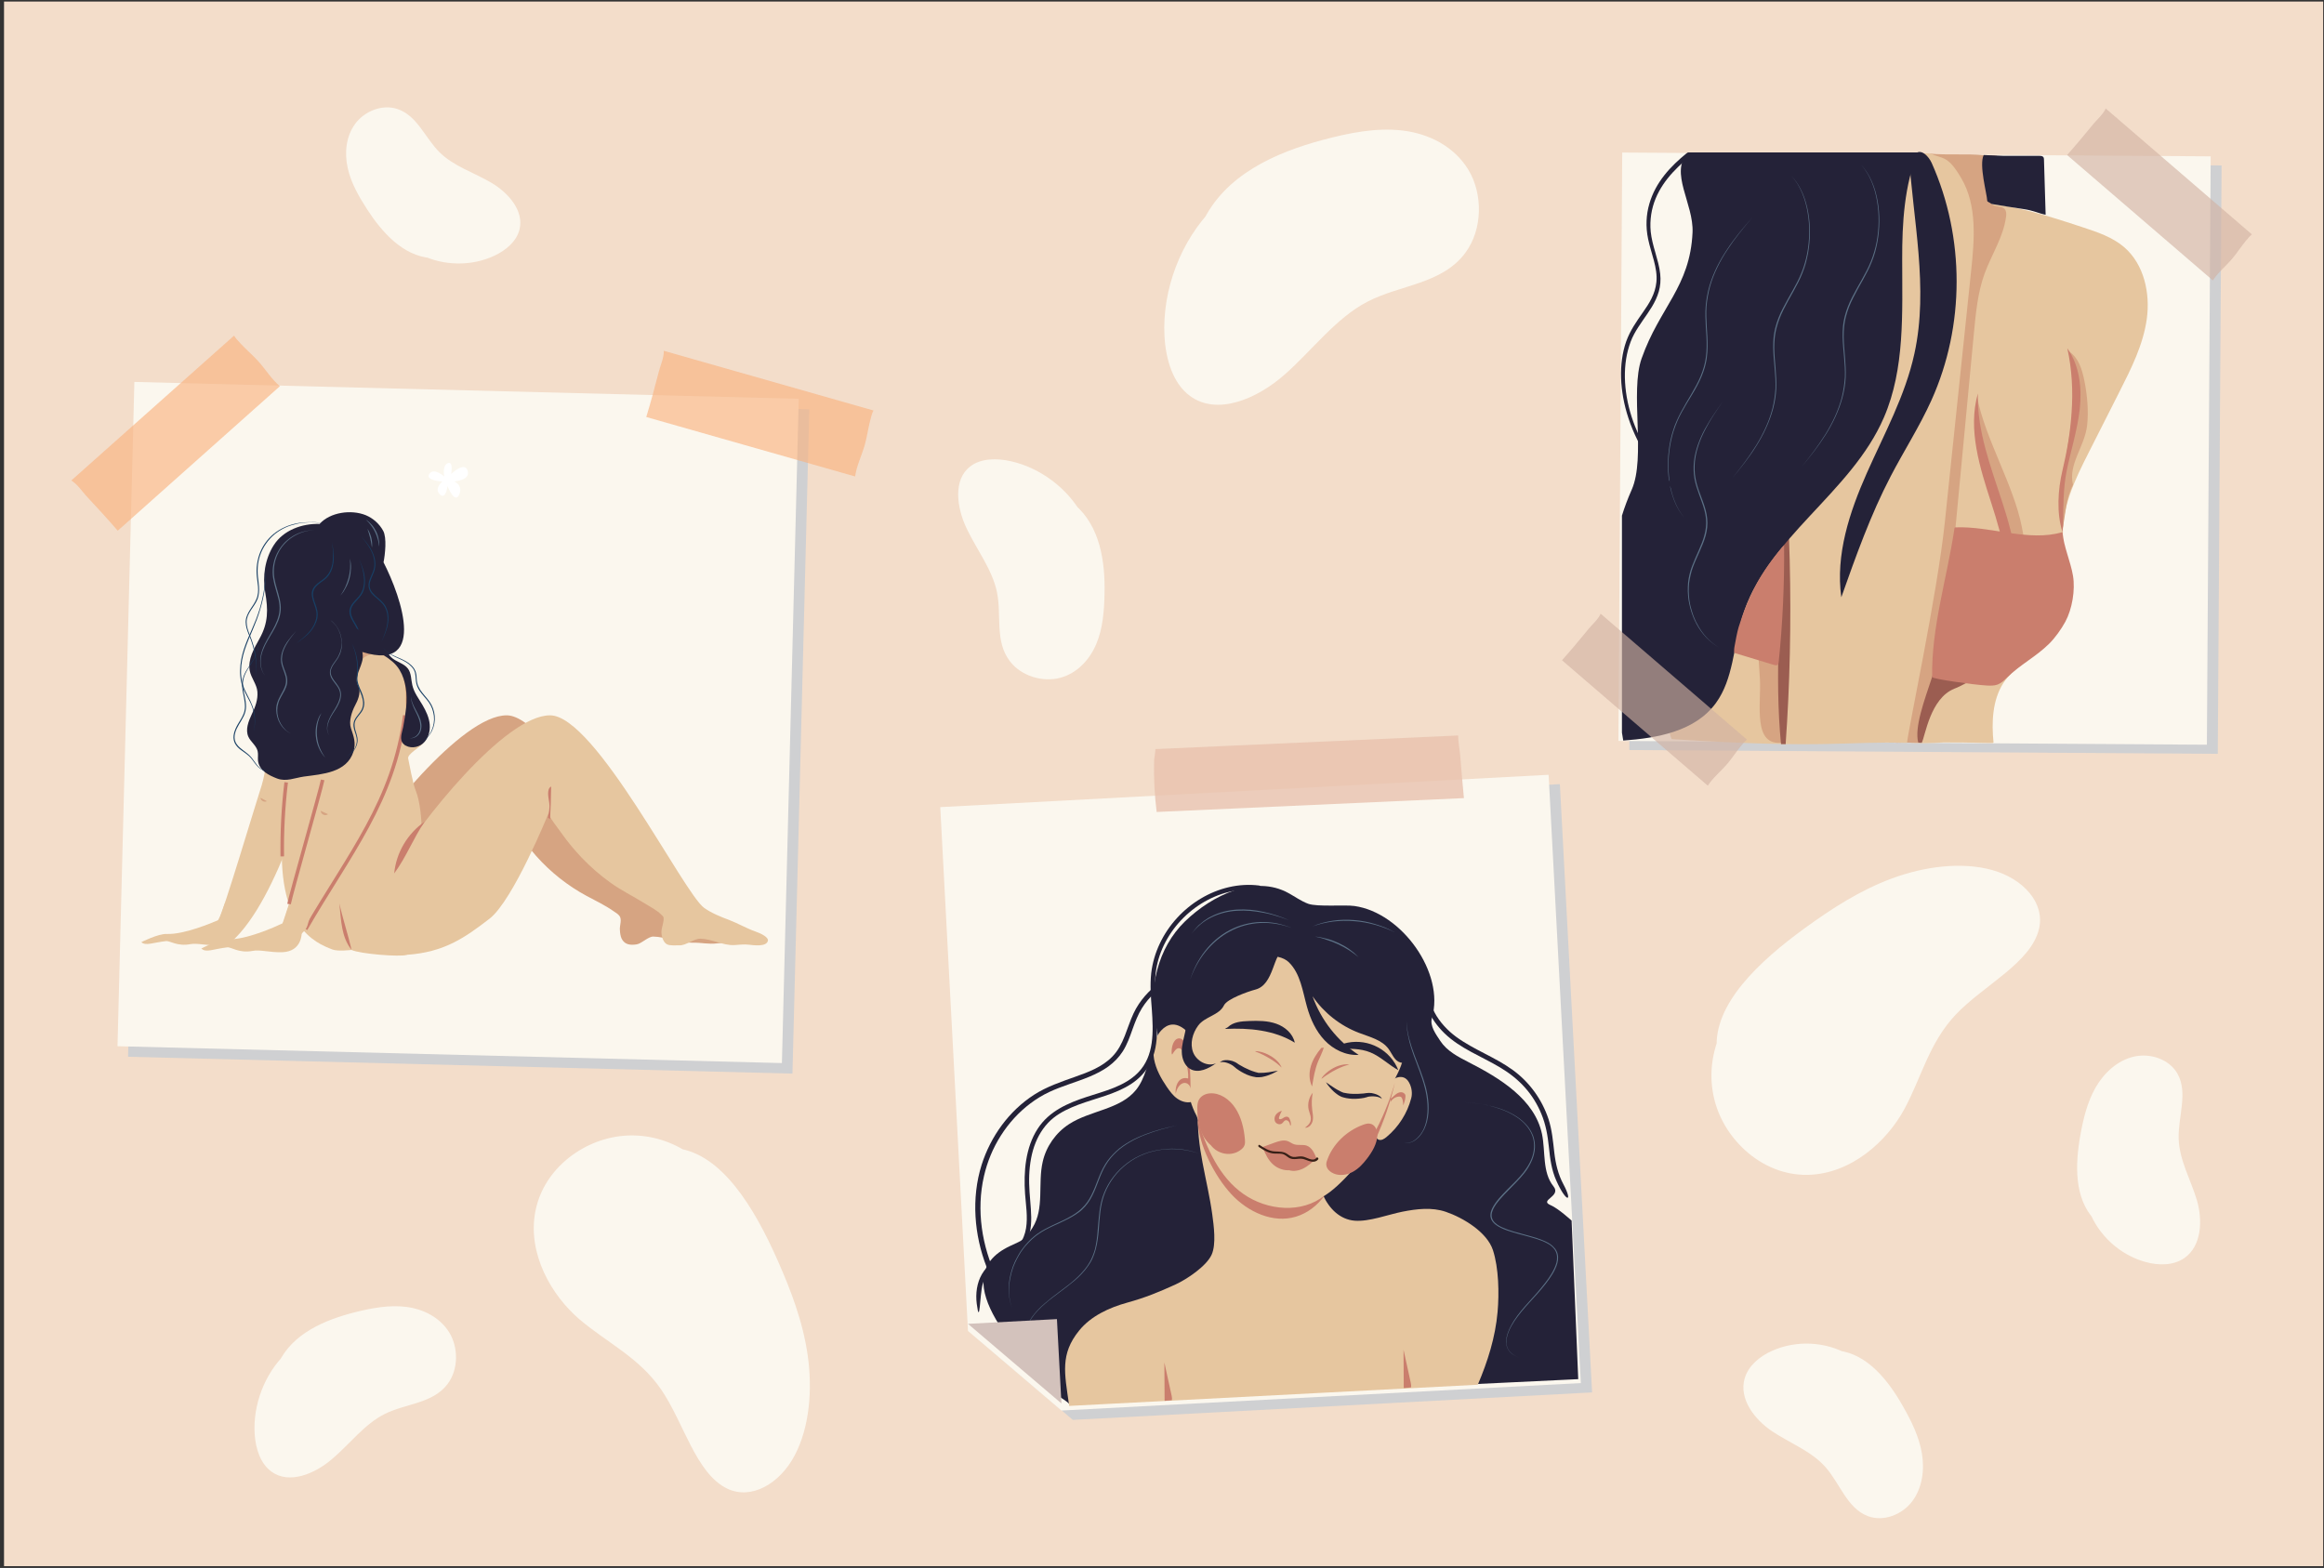 <?xml version="1.0" encoding="utf-8"?>
<!-- Generator: Adobe Illustrator 25.1.0, SVG Export Plug-In . SVG Version: 6.00 Build 0)  -->
<svg version="1.1" id="Layer_1" xmlns="http://www.w3.org/2000/svg" xmlns:xlink="http://www.w3.org/1999/xlink" x="0px" y="0px"
	 viewBox="0 0 1962 1323.9" style="enable-background:new 0 0 1962 1323.9;" xml:space="preserve">
<rect x="0" y="0" width="1962" height="1323.9" fill="#333333" stroke="none"/>
<style type="text/css">
	.st0{fill:#F3DDCA;}
	.st1{fill:#CFD0D2;}
	.st2{fill:#FBF7EE;}
	.st3{opacity:0.8;}
	.st4{opacity:0.8;fill:#F9B27F;}
	.st5{fill:#FBC4AC;}
	.st6{fill:none;stroke:#B8696A;stroke-miterlimit:10;}
	.st7{fill:#FFFFFF;}
	.st8{fill:#D6A482;}
	.st9{fill:#E6C69F;}
	.st10{fill:#CA875B;}
	.st11{fill:#183F64;}
	.st12{fill:none;stroke:#CA7E6D;stroke-width:3;stroke-miterlimit:10;}
	.st13{fill:#242238;}
	.st14{fill:#5C7186;}
	.st15{fill:#E8C2AE;}
	.st16{fill:#CA7E6D;}
	.st17{fill:#372017;}
	.st18{opacity:0.8;fill:#D1B1A3;}
	.st19{fill:#9B5D51;}
	.st20{fill:#D3C2BC;}
</style>
<polyline class="st0" points="3.4,1.3 1961.3,1.3 1961.3,1322.4 3.4,1322.4 "/>
<g>
	
		<rect x="115.1" y="338.3" transform="matrix(1 2.535823e-02 -2.535823e-02 1 15.817 -9.831)" class="st1" width="560.9" height="560.9"/>
</g>
<g>
	
		<rect x="106.2" y="329.4" transform="matrix(1 2.535823e-02 -2.535823e-02 1 15.589 -9.609)" class="st2" width="560.9" height="560.9"/>
</g>
<g class="st3">
	<path class="st4" d="M218.1,305.1c-4.7-5.3-10.2-9.8-15-15c-1.7-1.9-4.1-4.3-5.5-6.7L60.2,405.7c4.8,2.7,9.7,9.9,12.6,13
		c9,9.7,18,19.4,26.6,29.4l136.9-122C229.3,320.3,224.3,312,218.1,305.1z"/>
</g>
<g class="st3">
	<path class="st4" d="M730.1,375.5c1.9-6.8,2.8-13.9,4.6-20.7c0.7-2.5,1.4-5.8,2.7-8.2l-177-50.4c0.3,5.5-3.2,13.5-4.2,17.6
		c-3.3,12.8-6.7,25.6-10.6,38.3l176.3,50.2C723.2,393.1,727.6,384.4,730.1,375.5z"/>
</g>
<g>
	<path class="st5" d="M283,690.8c0,0-1-9.3-5.3-17.2l4.2,1.2L283,690.8z"/>
	<path class="st5" d="M281.5,679.9c0,0,1.1,20.5,8.6,25.8c7.5,5.2,17.7,6.1,16.3,2.2c-1.5-3.9-15.2-8.5-15.2-8.5L281.5,679.9z"/>
	<path class="st5" d="M279.4,670.6c0,0,3.1,20.3,11.1,24.8c8,4.5,18.3,4.4,16.4,0.7c-1.8-3.7-15.9-7-15.9-7L279.4,670.6z"/>
	<path class="st5" d="M284.7,693.3c0,0,5.4,8.5,7.7,8.6c2.4,0,16.6,7.1,18.5,3.6c1.8-3.5-9.9-6.9-12.2-7.6
		c-2.3-0.7-17.1-18.8-17.1-18.8L284.7,693.3z"/>
	<path class="st5" d="M280.3,677.5c-3-1.1-4.3-9.4-0.7-12.2c0.1-0.1,1.9-1.4,3.5-0.7c3,1.2,4.2,8.4,0.9,11.6
		C283.8,676.4,281.9,678.1,280.3,677.5z"/>
	<polyline class="st6" points="301.9,698.9 288.7,696.2 285.2,692.7 	"/>
	<polyline class="st6" points="304.6,705.8 289.7,702.5 286.4,701 	"/>
</g>
<path class="st7" d="M380.9,400.2c0,0,11.4-11,13.9-2.8c2.6,8.2-11.3,9.1-11.3,9.1s7.8,3.2,4.1,11.3c-3.7,8.1-9.8-7.3-9.8-7.3
	s-1.4,12-6.5,6.9c-5.1-5.1,2.2-10.8,2.2-10.8s-15-0.8-11-6.5c3.9-5.7,12.6,2.3,12.6,2.3s-2.1-9.1,2.9-11.3
	C383,389,380.9,400.2,380.9,400.2z"/>
<path class="st8" d="M312.4,791.4c-6.9-2.7-13.1-6.8-17.5-12.8c-9-12.3-4.3-36.9,2.7-49c19.6-34,92.1-126.1,130.4-125.6
	s112.7,150.5,129.9,162.6c17.1,12.1,58.4,20.1,58.9,26.7c0,0,0,0,0,0c-0.8,2.8-8.7,2.9-10.9,3.2c-8.5,1-12.8-0.7-21.3-0.5
	c-9.9,0.2-23.1-5-33-5.2c-4.4-0.1-9.9,6-14.2,6.6c-5.3,0.8-9.4,0.2-12-3.8c-1.2-1.8-1.6-4-1.9-6.2c-0.1-0.9-0.2-1.8-0.2-2.8
	c-0.1-3.5,1.9-8.2-0.3-11.2c-1.2-1.7-3.4-2.9-5.1-4.1c-7.3-5.1-14.8-8.6-22.6-12.8c-16-8.6-30.5-20.1-42.6-33.7
	c-3-3.4-5.9-6.9-8.6-10.6c-2.5-3.3-3.8-6.9-6.1-10.2c-2.6-3.8-5.5-7.4-8.3-11.2c-0.3-0.4-3.4-3.9-3.2-4.4c0,0.1-29.7,73.5-49.8,89.1
	c-12.6,9.8-25.6,22.3-42.3,20.7C327.1,795.5,319.4,794.1,312.4,791.4z"/>
<path class="st9" d="M269,550.1c13.1,1.9,22.4,28.2,7.9,66.4c-14.6,38.3-40.8,142-81.5,178.7c-5,4.5-14.1-15.1-10.6-19.6
	c3.5-4.5,29.7-92.7,36.2-112.8C227.6,642.7,235,545.1,269,550.1z"/>
<path class="st9" d="M329.4,562c8.6,13,20.4,20.3,20.5,36.2c0.1,5.9,20.8,10.2,6.9,29.7c-2.2,3.1-13.1,8.8-12.2,12.6
	c0.8,3.5,3.7,20.5,6.5,27.4c3.5,8.6,5,24.4,4.8,33.9c-0.3,15.8-6.8,102.7-12.6,104.5c-5.8,1.8-39-0.8-46.6-4.2
	c0,0-11.6,1.4-16.1-0.4c-14.7-5.7-48-19.2-42-100c6-80.8,14.3-112.8,14.3-112.8L329.4,562"/>
<path class="st10" d="M339.9,571.1c4.7,9.5,9.5,19.2,10.9,29.7c1.4,10.5-1.1,22.1-9,29.1C344,610.6,343.4,590.1,339.9,571.1z"/>
<path class="st9" d="M343.3,806.2c0,0-28.7-42.6-9.1-76.6s92.1-126.1,130.4-125.6s112.7,150.5,129.9,162.6
	c6.4,4.5,13.9,7.5,21.1,10.2c7.1,2.7,14.7,7.1,22.1,9.7c4.9,1.7,11.2,4.9,10.6,7.8c-1.1,5.4-12.3,3.8-15.8,3.4
	c-4.2-0.6-8.7,0.1-12.9,0.3c-9.5,0.3-18.7-5.2-28.2-5.4c-5.8-0.1-12,5.8-17.9,5.6c-2.9-0.1-7.9,0.5-10.5-0.9
	c-3.2-1.7-4.7-7.2-4.6-10.5c0.1-4.1,2.3-8.1,1.8-12.1c-0.1-0.8-1-1.5-1.5-2c-4.1-4.3-10.3-7.3-15.2-10.4c-9.4-5.8-19.1-10.5-28.1-17
	c-8.7-6.2-16.7-13.2-24.1-20.9c-6.1-6.4-11.8-13.2-16.9-20.4c-2.2-3.2-12-15.6-11.3-17.4c0,0.1-29.7,73.5-49.8,89.1
	C393.1,791.2,375.5,804.1,343.3,806.2z"/>
<path class="st10" d="M298.8,550.3c0.3-2.3,0.9-4.8,2.9-6c1.8-1.1,4.1-0.8,6.2-0.3c5.9,1.5,11.5,4.4,16.1,8.4
	c1.6,1.4,3.3,3.5,2.4,5.5c-0.7,1.6-2.6,2.2-4.2,2.7c-3.5,1-6.9,2.1-10.2,3.3c-3.3,1.2-6.7,3.5-10,4.4c-3.2,0.8-2.8-4.7-3-6.8
	C298.5,557.7,298.4,553.9,298.8,550.3z"/>
<path class="st8" d="M298.8,550.3c0.3-2.3,0.9-4.8,2.9-6c1.8-1.1,4.1-0.8,6.2-0.3c5.9,1.5,11.5,4.4,16.1,8.4
	c1.6,1.4,3.3,3.5,2.4,5.5c-0.7,1.6-2.6,2.2-4.2,2.7c-3.5,1-6.9,2.1-10.2,3.3c-3.3,1.2-6.7,3.5-10,4.4c-3.2,0.8-2.8-4.7-3-6.8
	C298.5,557.7,298.4,553.9,298.8,550.3z"/>
<path class="st9" d="M320.8,552.6c9.3,2.2,16.6,10.4,19.7,19.6c2.3,6.9,2.6,14.3,1.9,21.5c-0.3,3.1-1,6.1-0.7,9.2
	c0.1,1.6,0,3.2-0.2,4.8c-0.6,6.8-2.1,13.5-3.8,20.1c-4.7,18-11.4,35.6-18.8,52.7c-8.4,19.6-17.9,38.7-28.5,57.1
	c-9.4,16.4-19.8,32.6-32.2,46.9c-3.3,3.8-6.7,7.4-10.4,10.7c-5,4.5-12.6-11.1-9.1-15.6c3.5-4.5,28.2-96.7,34.7-116.8
	c4.6-14.1,5.8-29.5,8.7-43.9c3.6-18.1,7.6-37.3,16.8-53.5c4.4-7.8,10.7-14.7,20.6-12.9C319.9,552.5,320.4,552.5,320.8,552.6z"/>
<g>
	<path class="st11" d="M287.9,597.5c0.4-3.8,1.1-7.6,2.1-11.3c1-3.7,2.4-7.3,3.9-10.8c1.6-3.5,3.4-6.9,5.5-10.1l1.6-2.4l1.7-2.3
		l1.8-2.2c0.6-0.7,1.3-1.4,1.9-2.1c-0.6,0.8-1.1,1.5-1.7,2.3l-1.6,2.4l-1.6,2.4l-1.5,2.4c-1.9,3.3-3.7,6.6-5.3,10.1
		c-1.6,3.5-2.9,7-4.1,10.6C289.6,590,288.7,593.7,287.9,597.5z"/>
</g>
<path class="st8" d="M270.7,684.6c0.1,1.4,1,2.7,2.3,3.3c1.3,0.6,2.8,0.4,4-0.4"/>
<path class="st8" d="M219.9,673.6c0.2,2.5,3.3,4.1,5.4,2.9"/>
<path class="st12" d="M258.1,784.5c36.4-63,74.6-108.3,83.6-180.5"/>
<path class="st12" d="M244,763.4c1.9-9.5,26.5-95.4,28.4-104.9"/>
<path class="st13" d="M256.6,655.7c15.5-2.1,36.1-3.2,41.8-21c2.3-7.4,0.2-12.9-2.1-19.8c-2-5.9,0.7-14,3.5-19.3
	c2.2-4,4.7-10.1,3.3-14.8c-0.7-2.2-1.9-3.7-1.9-6.3c0-2.4,0.6-4.7,1.3-6.9c1.3-3.9,3.3-7.7,3.7-11.8c0.6-5.8-2-11.3-4.7-16.3
	c-2.3-4.4-5.8,7.4-0.9,9.2c62.1,23,38.2-44.6,23.2-73.9c1.3-6.6,2.9-20.7-0.3-26.6c-3.2-5.9-8.5-10.6-14.7-13.2
	c-12.4-5-30.1-2.5-39,7.4c-14.8-0.5-30.6,5.3-38.6,17.8c-7.5,11.7-9.7,26.3-7.3,39.9c2.5,14.7,2.7,25.8-4.9,39.3
	c-4.6,8.3-9.8,17.3-8.2,26.7c1.1,6.3,6,11.6,6.5,17.9c0.6,6.7-1.9,13.3-4.8,19.2c-2.8,6-5.5,12.9-2.8,18.9c2,4.4,6.7,7.4,7.8,12.1
	c0.6,2.6,0.1,5.2,0.3,7.9c0.9,8.6,9.2,12.6,16.3,15.3C241.7,660.2,248.9,656.8,256.6,655.7z"/>
<path class="st12" d="M238.3,723.1c-0.3-20.9,0.8-41.8,3.3-62.5"/>
<g>
	<path class="st11" d="M272.5,441.7c-3.6-0.5-7.2-0.8-10.8-0.7c-3.6,0.1-7.2,0.4-10.7,1.2c-3.5,0.8-7,1.8-10.2,3.3
		c-3.2,1.5-6.3,3.4-9.1,5.7c-5.4,4.6-9.7,10.7-12,17.4c-1.2,3.4-1.9,6.9-2.1,10.5c-0.3,3.6,0,7.1,0.5,10.7c0.4,3.6,0.9,7.2,0.5,10.9
		c-0.2,1.8-0.6,3.7-1.3,5.4c-0.7,1.7-1.6,3.3-2.6,4.8c-2,3.1-4.2,5.9-5.5,9.2c-0.6,1.6-1,3.4-1,5.1c0,1.8,0.3,3.5,0.7,5.2
		c0.9,3.4,2.5,6.7,3.7,10.2c1.2,3.4,2.2,6.9,2.8,10.5c1.3,7.1,1.5,14.4,0.6,21.6c0.8-7.2,0.4-14.5-1.1-21.5c-0.7-3.5-1.7-7-2.9-10.4
		c-1.2-3.4-2.8-6.6-3.8-10.2c-0.5-1.8-0.8-3.6-0.8-5.4c0-1.9,0.4-3.7,1.1-5.4c1.3-3.5,3.6-6.4,5.5-9.4c1-1.5,1.8-3.1,2.5-4.7
		c0.7-1.6,1.1-3.4,1.3-5.1c0.4-3.5-0.1-7.1-0.6-10.7c-0.5-3.6-0.8-7.3-0.5-10.9c0.3-3.6,1-7.2,2.2-10.7c2.4-6.9,6.7-13.1,12.4-17.7
		c2.8-2.3,6-4.1,9.3-5.6c3.3-1.5,6.8-2.5,10.4-3.2c3.6-0.7,7.2-0.9,10.8-0.9C265.4,440.7,269,441.1,272.5,441.7z"/>
</g>
<g>
	<path class="st11" d="M303.2,471.7c1.6,3.9,3.1,7.8,4.1,11.9c0.9,4.1,1.2,8.4,0.3,12.6c-0.5,2.1-1.2,4.1-2.4,5.9
		c-1.2,1.8-2.6,3.4-4,4.9c-1.4,1.5-2.8,3.1-3.8,4.8c-1,1.8-1.4,3.8-1.2,5.7c0.2,2,1.1,3.9,2,5.7c1,1.8,2.1,3.6,3.1,5.4
		c1,1.9,1.9,3.9,2.2,6c0.4,2.1,0.3,4.3,0,6.4c-0.7,4.2-2.6,8.1-5,11.6c-2.4,3.4-5.3,6.5-8.2,9.5c2.7-3.2,5.5-6.3,7.8-9.8
		c2.3-3.5,4-7.3,4.6-11.4c0.3-2,0.3-4.1-0.1-6.1c-0.3-2-1.2-3.9-2.2-5.7c-1-1.8-2.1-3.6-3.1-5.4c-1-1.8-1.9-3.8-2.2-6
		c-0.3-2.2,0.2-4.4,1.3-6.3c1.1-1.9,2.5-3.5,3.9-5c1.4-1.5,2.9-3,4-4.7c1.1-1.7,1.9-3.6,2.4-5.6c1-4,0.8-8.2,0-12.3
		C306,479.6,304.6,475.6,303.2,471.7z"/>
</g>
<g>
	<path class="st11" d="M223.8,478.5c0.7,6,0.5,12.2-0.2,18.2c-0.8,6-2.2,12-3.9,17.8c-0.9,2.9-1.8,5.8-2.9,8.7
		c-1.1,2.8-2.3,5.7-3.4,8.4c-2.4,5.6-4.8,11.1-6.7,16.9c-1.9,5.7-3.1,11.7-3.2,17.7c-0.1,3,0.2,6,0.8,8.9c0.6,2.9,1.6,5.8,2.9,8.5
		c1.3,2.7,2.8,5.4,4.1,8.1c1.3,2.7,2.4,5.6,3.1,8.6c1.3,6,1.2,12.2-0.4,18.1c1.4-5.9,1.4-12.1-0.1-18c-0.7-2.9-1.8-5.7-3.2-8.4
		c-1.3-2.7-2.9-5.3-4.2-8.1c-1.4-2.7-2.4-5.7-3-8.7c-0.6-3-0.9-6.1-0.8-9.1c0.1-6.1,1.3-12.2,3.2-18c1.9-5.8,4.4-11.4,6.8-16.9
		c1.2-2.8,2.4-5.6,3.5-8.4c1.1-2.8,2-5.7,3-8.6C222.5,502.7,224.9,490.6,223.8,478.5z"/>
</g>
<path class="st13" d="M293.5,503.9c-3.9,5-3.8,12.3-0.8,17.9c3,5.6,8.4,9.5,14.1,12c5.2,2.3,11.1,3.7,15,7.9
	c3.5,3.9,4.7,9.6,8.4,13.2c4.2,4.1,10.9,5.1,14.3,9.8c2.8,3.9,2.5,9.1,3.6,13.8c1.4,6.2,5.4,11.4,8.6,16.8c3,5.1,5.6,10.6,6.1,16.5
	c0.5,5.9-1.3,12.2-5.8,16s-11.8,4.5-16.2,0.5c-4.1-3.7-1.3-9.8-0.4-14.5c1-5.5,1.9-11,2.5-16.5c1-10.9,0.1-22.2-5.7-31.8
	c-3.3-5.4-8.1-8.9-13.2-12.2c-1.5-1-18.7-8.5-19.1-7c-1.5,5.4-3.2,10.8-5.3,16c-0.9,2.3-1.9,4.5-2.6,6.9c-0.4,1.3-0.6,3.6-1.6,4.6
	c-0.7,0.7-1.4,0-2.1-0.7c-3.3-3-4-8.2-3.5-12.4c0.6-5.2,2.5-10.2,2.1-15.4c-0.5-6.7-4.6-12.6-6-19.1
	C283.7,517.8,286.7,509.4,293.5,503.9z"/>
<g>
	<g>
		<path class="st14" d="M279,523.6c1.8,1.3,3.4,2.9,4.8,4.7c1.3,1.8,2.4,3.9,3.2,6c0.8,2.1,1.3,4.4,1.5,6.6c0.2,2.3,0.1,4.6-0.2,6.8
			c-0.4,2.3-1.1,4.5-2.2,6.5c-1,2.1-2.5,3.9-3.7,5.7c-1.3,1.8-2.5,3.7-3,5.8c-0.3,1-0.3,2.1-0.1,3.2c0.2,1,0.6,2.1,1.1,3
			c1,1.9,2.4,3.7,3.8,5.5c1.3,1.8,2.7,3.8,3.3,6.1c0.3,1.1,0.4,2.3,0.4,3.5c-0.1,1.2-0.2,2.3-0.5,3.4c-0.6,2.2-1.6,4.3-2.7,6.3
			c-1.1,2-2.4,3.8-3.6,5.7c-1.2,1.9-2.3,3.8-3.2,5.9c-0.8,2.1-1.5,4.2-1.6,6.5c-0.1,2.2,0.5,4.5,1.8,6.3c-1.4-1.8-2.1-4.1-2-6.4
			c0-2.3,0.6-4.5,1.4-6.6c0.8-2.1,1.9-4.1,3.1-6.1c1.2-1.9,2.4-3.8,3.5-5.8c1.1-2,2-4,2.6-6.1c0.3-1.1,0.4-2.1,0.5-3.2
			c0-1.1-0.1-2.2-0.4-3.2c-0.6-2.1-1.8-3.9-3.2-5.7c-1.3-1.8-2.8-3.5-3.9-5.6c-0.5-1-0.9-2.2-1.1-3.3c-0.2-1.2-0.1-2.4,0.2-3.5
			c0.6-2.3,1.9-4.3,3.2-6.1c1.3-1.9,2.7-3.6,3.7-5.6c1-2,1.8-4.1,2.2-6.2c0.4-2.2,0.6-4.4,0.4-6.6c-0.2-2.2-0.6-4.4-1.4-6.5
			c-0.8-2.1-1.7-4.1-3-6C282.3,526.7,280.7,525,279,523.6z"/>
	</g>
	<g>
		<path class="st14" d="M265.3,447.6c-12.3,0.4-24.2,7.6-29.9,18.4c-2.9,5.4-4.4,11.5-4.2,17.5c0.1,6.1,2.2,12,3.8,17.9
			c0.8,3,1.6,6,1.9,9.1c0.2,1.6,0.2,3.1,0.1,4.7c-0.1,1.6-0.4,3.1-0.7,4.6c-1.5,6.1-4.7,11.5-7.9,16.8c-3.1,5.3-6.3,10.6-7.7,16.6
			c-0.7,3-0.9,6.1-0.4,9.1c0.5,3,1.6,6,3.6,8.3c-2.1-2.3-3.3-5.3-3.9-8.3c-0.5-3.1-0.4-6.2,0.2-9.2c1.3-6.1,4.4-11.6,7.5-16.9
			c3.1-5.3,6.2-10.7,7.6-16.6c0.4-1.5,0.6-3,0.7-4.5c0.1-1.5,0.1-3-0.1-4.5c-0.3-3-1-6-1.9-8.9c-1.6-5.9-3.7-11.8-3.8-18.1
			c-0.1-6.2,1.5-12.5,4.5-17.9c1.5-2.7,3.4-5.2,5.5-7.5c2.2-2.2,4.7-4.1,7.3-5.7c2.7-1.6,5.6-2.8,8.5-3.6
			C259.1,448.1,262.2,447.6,265.3,447.6z"/>
	</g>
	<g>
		<path class="st14" d="M295.5,471.7c0.6,2.7,0.9,5.5,0.8,8.3c-0.1,2.8-0.5,5.6-1.2,8.3c-0.7,2.7-1.7,5.3-3.1,7.8l-1,1.8l-1.1,1.8
			l-1.3,1.7c-0.4,0.5-0.9,1.1-1.4,1.6c0.4-0.6,0.8-1.2,1.2-1.7l1.1-1.8l1-1.8l0.9-1.8c1.1-2.5,2.1-5.1,2.8-7.7
			c0.7-2.6,1.2-5.4,1.4-8.1C295.7,477.2,295.7,474.5,295.5,471.7z"/>
	</g>
	<g>
		<path class="st14" d="M250.2,532.6c-2.6,3.1-5.2,6.3-7.3,9.7c-1.1,1.7-2.1,3.5-2.9,5.3c-0.8,1.8-1.4,3.8-1.7,5.7
			c-0.3,2-0.4,4,0,5.9c0.3,2,1,3.9,1.7,5.8c0.7,1.9,1.5,3.8,2,5.8c0.5,2,0.7,4.2,0.4,6.2c-0.7,4.2-3.1,7.7-5,11.2
			c-1,1.8-1.9,3.6-2.4,5.5c-0.6,1.9-0.9,3.9-0.9,5.9c-0.1,4,1,8,3,11.5c1,1.7,2.2,3.4,3.6,4.8c1.4,1.4,3.1,2.6,4.8,3.6
			c-1.8-0.9-3.5-2.1-5-3.4c-1.5-1.4-2.8-3-3.9-4.8c-2.1-3.5-3.3-7.6-3.4-11.7c-0.2-4.2,1.3-8.2,3.3-11.8c1.9-3.6,4.2-7.1,4.8-11
			c0.3-1.9,0.2-3.9-0.3-5.8c-0.5-1.9-1.2-3.8-1.9-5.7c-0.7-1.9-1.4-3.9-1.7-5.9c-0.3-2.1-0.2-4.2,0.1-6.2c0.4-2,1-4,1.9-5.9
			c0.9-1.9,1.9-3.7,3-5.3C244.8,538.7,247.4,535.6,250.2,532.6z"/>
	</g>
	<g>
		<path class="st14" d="M271.4,602c-1.5,3-2.7,6.2-3.3,9.4c-0.6,3.3-0.8,6.6-0.5,9.9c0.3,3.3,1,6.6,2.2,9.7l1,2.3l1.1,2.2l1.3,2.2
			c0.5,0.7,1,1.4,1.5,2.1c-0.6-0.6-1.1-1.3-1.7-1.9l-1.5-2.1l-1.3-2.2l-1.1-2.3c-1.4-3.1-2.2-6.5-2.5-9.9c-0.3-3.4-0.1-6.9,0.7-10.2
			l0.7-2.5l0.9-2.4l1.1-2.3C270.5,603.5,270.9,602.7,271.4,602z"/>
	</g>
	<g>
		<path class="st14" d="M308.8,438.7c1.9,1.2,3.5,2.7,5,4.3c1.5,1.7,2.7,3.6,3.7,5.6c1,2,1.7,4.1,2.1,6.3l0.3,1.6l0.2,1.7l0,1.7
			c0,0.6-0.1,1.1-0.1,1.7c-0.1-0.5-0.1-1.1-0.2-1.6l-0.2-1.6l-0.3-1.6l-0.4-1.6c-0.6-2.1-1.3-4.1-2.3-6.1c-0.9-1.9-2.1-3.8-3.4-5.5
			C311.9,441.8,310.4,440.2,308.8,438.7z"/>
	</g>
	<g>
		<path class="st14" d="M310.2,446.5c1.6,2.3,2.6,4.9,3.3,7.6c0.6,2.7,0.9,5.5,0.5,8.3c-0.4-2.7-0.8-5.4-1.5-8.1
			C311.9,451.7,311,449.1,310.2,446.5z"/>
	</g>
	<g>
		<path class="st14" d="M346.9,588.1c0.2,1.8,0.6,3.5,1.2,5.1c0.6,1.6,1.3,3.2,2.2,4.8c1.6,3.1,3.4,6.2,4.6,9.6
			c0.5,1.7,0.9,3.5,0.9,5.3c0,1.8-0.3,3.7-1.1,5.3c-0.8,1.7-2.1,3.1-3.6,4c-1.5,0.9-3.4,1.4-5.2,1c1.8,0.2,3.5-0.4,4.9-1.4
			c1.4-1,2.5-2.4,3.2-3.9c1.3-3.2,1-6.8-0.1-10.1c-1-3.3-2.8-6.4-4.3-9.6c-0.7-1.6-1.4-3.3-1.9-5
			C347.2,591.6,346.9,589.8,346.9,588.1z"/>
	</g>
</g>
<g>
	<path class="st11" d="M323.5,547.2c2.6,3.3,6.5,5.3,10.3,7c3.8,1.7,7.9,3.2,11.3,5.7c1.7,1.3,3.3,2.8,4.5,4.6c0.6,0.9,1,1.9,1.4,3
		c0.3,1,0.5,2.1,0.6,3.2c0.2,2.1,0.2,4.2,0.7,6.2c0.5,2,1.4,3.8,2.5,5.6c2.3,3.5,5.3,6.4,7.8,9.9c2.5,3.5,4,7.7,4.4,12
		c0.4,4.3-0.4,8.6-2.2,12.5c-1.8,3.8-4.7,7.2-8.1,9.6c6.7-5.1,10.6-13.7,9.6-22c-0.5-4.1-1.9-8.1-4.3-11.5c-2.4-3.4-5.5-6.3-7.9-9.9
		c-1.2-1.8-2.1-3.8-2.6-5.9c-0.5-2.1-0.5-4.3-0.7-6.3c-0.1-1-0.3-2-0.5-3c-0.3-1-0.7-1.9-1.2-2.8c-1.1-1.7-2.6-3.2-4.2-4.5
		c-1.7-1.3-3.5-2.3-5.3-3.2c-1.9-0.9-3.8-1.7-5.7-2.6c-1.9-0.9-3.8-1.9-5.5-3.1c-0.9-0.6-1.7-1.3-2.5-2
		C324.8,548.9,324.1,548.1,323.5,547.2z"/>
</g>
<g>
	<path class="st11" d="M218.1,543c0.4,2.7,0,5.5-1,8c-0.9,2.6-2.3,5-3.7,7.3c-1.4,2.3-3,4.6-4.3,6.9c-1.4,2.3-2.6,4.8-3.3,7.3
		c-0.3,1.3-0.6,2.6-0.7,3.9c-0.1,1.3,0,2.7,0.1,4c0.3,2.7,0.9,5.3,1.5,8c0.6,2.7,1,5.4,1,8.2c0,1.4-0.2,2.8-0.5,4.1
		c-0.3,1.4-0.9,2.7-1.4,3.9c-2.4,5-6,9.2-7.3,14.4c-0.7,2.6-0.7,5.3,0.4,7.7c1.1,2.4,3.1,4.3,5.2,5.9c2.1,1.7,4.4,3.2,6.4,5.1
		c2,1.9,3.5,4.2,5.1,6.4c1.6,2.2,3.3,4.4,5.7,5.6c1.2,0.6,2.5,1.1,3.8,1.2c1.3,0.1,2.7-0.2,3.9-0.9c-1.1,0.8-2.5,1.2-3.9,1.1
		c-1.4-0.1-2.7-0.5-3.9-1.1c-2.5-1.2-4.4-3.4-6-5.5c-1.6-2.2-3.1-4.4-5.1-6.2c-2-1.8-4.3-3.3-6.5-4.9c-2.2-1.6-4.3-3.6-5.5-6.2
		c-1.2-2.6-1.2-5.6-0.5-8.3c0.7-2.7,1.9-5.2,3.3-7.6c1.4-2.4,2.9-4.6,4-7c0.6-1.2,1.1-2.4,1.4-3.7c0.3-1.3,0.5-2.6,0.5-3.9
		c0-2.7-0.4-5.3-0.9-8c-0.5-2.7-1.2-5.3-1.4-8.1c-0.2-1.4-0.2-2.8-0.1-4.1c0.1-1.4,0.4-2.8,0.8-4.1c0.8-2.7,2-5.1,3.5-7.4
		c1.4-2.3,3-4.6,4.4-6.8c1.5-2.3,2.9-4.6,3.9-7.1C217.8,548.4,218.4,545.7,218.1,543z"/>
</g>
<g>
	<path class="st11" d="M297.1,543.2c3.9,7.7,5.7,16.4,5,25.1c-0.2,2.1-0.6,4.3-0.3,6.3c0.3,2,1,4.1,1.8,6c0.8,2,1.8,3.9,2.5,6
		c0.7,2.1,1.2,4.2,1.4,6.4c0.1,2.2-0.3,4.5-1.3,6.5c-1,2-2.5,3.6-3.8,5.3c-1.3,1.7-2.5,3.4-2.9,5.4c-0.4,2,0,4.1,0.5,6.2
		c0.6,2,1.3,4.1,1.7,6.2c0.4,2.2,0.2,4.4-0.5,6.5c-1.4,4.1-4.5,7.7-8.6,9.2c4-1.7,6.9-5.3,8.1-9.3c0.6-2,0.7-4.2,0.3-6.2
		c-0.4-2.1-1.2-4.1-1.8-6.1c-0.6-2.1-1.1-4.3-0.6-6.5c0.4-2.2,1.7-4.1,3-5.8c1.3-1.7,2.7-3.3,3.7-5.2c0.9-1.8,1.3-3.9,1.2-6
		c-0.1-2.1-0.6-4.1-1.3-6.1c-0.7-2-1.6-3.9-2.4-5.9c-0.8-2-1.6-4-1.9-6.3c-0.2-2.2,0.2-4.4,0.4-6.5c0.3-2.1,0.3-4.2,0.2-6.4
		c-0.1-2.1-0.3-4.3-0.7-6.4C300.1,551.3,298.8,547.2,297.1,543.2z"/>
</g>
<polygon class="st1" points="803.4,689.4 826.8,1131.7 826.8,1131.7 826.8,1131.7 905.7,1198.9 1344.1,1175.7 1316.9,662.1 "/>
<g>
	<polygon class="st2" points="1307.4,654.2 793.8,681.5 817.2,1123.8 896.1,1191 1334.6,1167.8 	"/>
</g>
<g class="st3">
	<path class="st15" d="M1231,621l-255.5,11.5c-0.3,4-1.2,8.2-1.2,10.3c-0.3,14.3,0.4,28.6,2.2,42.8l259.4-11.7
		c-1.1-11.8-2.2-23.6-3.1-35.4C1232.4,633.2,1231.1,626.9,1231,621z"/>
</g>
<g>
	<path class="st13" d="M1309.1,1017.6c-10.2-4.3,9.4-7.3,2.4-15.9c-9.6-11.9-6.6-29.2-9.7-44.2c-6.2-29.2-35.3-47-61.9-60.6
		c-9-4.6-18.4-9.5-23.9-17.9c-3.8-5.8-9.1-12.8-7.1-19.5c11.1-37.8-25.4-88.9-65.4-94.5c-8.2-1.2-31.4,0.9-39.1-1.9
		c-6-2.2-11.2-6.1-16.8-9.1c-28.1-15.5-64.2,1.7-87.2,24c-23,22.3-31.4,57.3-24.4,88.5c0.7,3.3,1.7,6.7,1.2,10.1
		c-0.4,3.2-2,6.1-3.3,9.1c-5.1,11.4-6.9,24.6-14.7,34.4c-13.4,16.8-38.7,17.4-56.7,29.1c-11.1,7.2-19.3,18.8-22.2,31.7
		c-4.3,18.5,1.6,39.6-8.6,55.7c-6.4,10.1-7.9,10.4-18.8,15.4c-60.7,28.2,18.7,97.6,27.7,117.1c1.4,3,19.8,13.3,21.7,16l430.1-20.6
		l-5.6-133.9C1326.9,1030.8,1315.9,1020.5,1309.1,1017.6z"/>
</g>
<g>
	<path class="st9" d="M1220.6,1023.2c-11.7-4-24.5-2.5-36.6-0.1c-12.1,2.4-28.1,8.6-40.4,7.6c-12.3-1-21.4-10.1-26.5-21.3
		c-2.4-5.4-2.9-11.4-3.3-17.3c-0.7-9-1.3-18-2-27c-0.2-3.1-0.5-6.3-2.3-8.9c-2-2.9-5.4-4.3-8.7-5.5c-25.8-9.8-52.8-16.7-80.2-20.5
		c-2-0.3-4.2-0.5-5.9,0.5c-2.4,1.4-2.9,4.6-3.1,7.3c-2.1,29.3,7.8,58,11.8,87.2c1.3,9.6,3.5,25.3-0.5,34.2
		c-4.3,9.6-20.8,20.7-30.4,25.1c-14.4,6.6-25.7,11.2-40.9,15.4c-15.2,4.2-30.6,11.3-40.5,23.5c-16.3,20-12.3,36.4-8.7,62
		c0.1,0.6,0.2,1.1,0.2,1.7l345-17.9c8.4-19.7,14.8-40,16.7-61.4c1.4-15.8,1-37.1-3.9-52.2
		C1255.5,1040.5,1235.5,1028.3,1220.6,1023.2z"/>
</g>
<g>
	<path class="st9" d="M1010.2,942.2c7.9,22.5,21.1,36.5,38.6,52.7c7.9,7.3,16.8,13.8,26.8,17.8c10,4,21.4,5.2,31.7,2
		c11.1-3.4,20-11.4,28.1-19.7c8.8-9,17.2-18.7,22.3-30.1c6-13.1,7.5-27.9,13.3-41.1c4.1-9.3,10.2-17.7,12.9-27.4
		c1-3.5,1.5-7.2,0.9-10.8c-0.5-3-1.9-5.8-3.3-8.6c-8.6-16.3-20.3-30.8-33.4-43.8c-7.2-7.2-15-14.1-23.8-19.2
		c-7.2-4.2-15.1-7.1-23-9.7c-17.6-5.8-37.1-9.9-54.5-3.6c-16.2,5.8-28.4,19.9-35.2,35.7c-6.8,15.8-8.9,33.2-9.9,50.3
		C1000.7,905.7,1001.2,925.6,1010.2,942.2"/>
</g>
<g>
	<path class="st9" d="M1002.4,871.1c-3.5-3.3-7.9-6.3-12.8-6c-3.5,0.2-6.7,2.2-9.1,4.8c-6,6.3-7.7,15.8-6.2,24.4
		c1.6,8.6,5.9,16.3,10.8,23.5c2.5,3.6,5.1,7.2,8.6,9.7s8.1,4,12.3,2.9"/>
</g>
<g>
	<path class="st9" d="M1172.7,913.8c2.7-2.6,11.9-8.6,16.8,0.1c2.6,4.5,2.9,9.8,1.9,13.4c-3.3,12.7-10.7,24.3-20.8,32.7
		c-1.9,1.6-4.4,3.2-6.7,2.3c-1.7-0.7-2.7-2.6-2.9-4.4c-0.2-1.9,0.1-13.3,0.6-15.1c3-10.2,6.4-10.9,9.4-21.1"/>
</g>
<g>
	<path class="st16" d="M989.2,889.8c-0.4-4.3,0.7-8.8,2.7-11.2s4.9-2.5,7.1-0.1c2,2.3,3.1,6.2,3.9,10.1c1.9,9.9,2.1,20.3,2.2,30.6
		c-0.4-2.8-2.2-4.3-3.8-4.7c-3.7-1-7.6,3-8.7,9c-0.6-4.4,0.9-8.9,3-11.1c2.2-2.2,4.9-2.5,7.5-1.8c0.3-4.3-0.6-8.7-1.4-12.9
		c-0.5-2.7-1.1-5.6-2.1-8c-1-2.4-2.5-4.4-4.1-4.6c-2.3-0.4-4.2,2.6-5.9,5.3"/>
</g>
<g>
	<path class="st9" d="M1031,893.3c1.9,8,6.8,15.2,13.3,20.1s14.9,7.4,23.1,6.9c6.4-0.4,12.9-2.6,17.5-7.1c1.3-1.3,2.5-2.8,3.2-4.5
		c1.7-4.5-0.6-9.5-3.6-13.2c-8.5-10.5-22.9-15.1-36.3-13.5c-7.9,1-16.4,4.8-18.8,12.5"/>
</g>
<g>
	<path class="st9" d="M1117.7,905.5c-4.7,4.3-3.9,13,1.5,16.4c3.2,2,7.2,2.1,10.9,2c8.9-0.1,17.9-0.6,26.1-4
		c5.2-2.2,10.3-6.3,10.7-11.9c0.3-4.1-2.1-8-5.4-10.5c-3.3-2.5-7.3-3.7-11.3-4.5c-6.2-1.3-12.8-1.7-18.9,0
		c-6.5,1.8-12.2,6.2-15.8,11.9"/>
</g>
<g>
	<g>
		<path class="st16" d="M1115.6,911c0,0,0-0.1,0.1-0.3c0.1-0.2,0.2-0.5,0.4-0.8c0.4-0.7,1.1-1.5,2-2.4c1.8-1.9,4.5-4,7.6-5.7
			c0.8-0.4,1.6-0.8,2.3-1.1c0.8-0.4,1.6-0.6,2.4-0.9c1.6-0.5,3-0.8,4.4-1c0.6-0.1,1.2-0.1,1.8-0.1c0.5-0.1,1,0.1,1.4,0.1
			c0.7,0.1,1.2,0.1,1.2,0.1s-0.4,0.1-1.1,0.3c-0.4,0.1-0.8,0.2-1.3,0.3c-0.5,0.2-1,0.3-1.6,0.5c-0.6,0.2-1.2,0.5-1.9,0.7
			c-0.7,0.3-1.3,0.5-2.1,0.9c-1.4,0.6-2.9,1.3-4.3,2.1c-1.5,0.7-2.9,1.6-4.2,2.4c-1.3,0.8-2.6,1.6-3.6,2.3c-1,0.7-1.9,1.3-2.4,1.8
			C1115.9,910.6,1115.6,911,1115.6,911z"/>
	</g>
</g>
<g>
	<g>
		<path class="st13" d="M1029.8,897.1c0,0,0.2-0.1,0.6-0.2c0.4-0.1,0.9-0.1,1.6-0.2c1.4,0,3.3,0.4,5.5,1.3c1.1,0.5,2.2,1,3.2,1.7
			c0.6,0.4,1,0.7,1.5,1.2c0.5,0.5,1.2,1,1.8,1.5c2.6,1.9,5.5,3.6,8.7,5c1.6,0.7,3.2,1.2,4.9,1.6c0.8,0.2,1.7,0.4,2.6,0.5l0.6,0.1
			l0.4,0l0.3,0c0.4,0,0.7,0,1.2,0c1.9,0,3.3-0.3,4.8-0.7c1.4-0.3,2.7-0.8,3.9-1.2c4.7-1.8,7.5-3.7,7.5-3.7s-0.8,0.1-2.2,0.4
			c-1.4,0.2-3.5,0.6-5.8,1c-1.2,0.2-2.5,0.3-3.8,0.4c-1.3,0.1-2.8,0.1-4,0.1c-0.3,0-0.8-0.1-1.1-0.1l-0.3-0.1c0.1,0-0.1,0-0.2-0.1
			l-0.5-0.1c-0.7-0.2-1.4-0.3-2.1-0.6c-1.4-0.4-2.9-1-4.3-1.6c-2.9-1.2-5.7-2.7-8.2-4.2c-0.7-0.4-1.2-0.7-1.8-1.2
			c-0.6-0.4-1.4-0.9-2.1-1.2c-1.4-0.7-2.8-1.1-4.1-1.3c-2.6-0.5-4.8-0.3-6.3,0.2C1030.4,896.4,1029.9,897.1,1029.8,897.1z"/>
	</g>
</g>
<g>
	<path class="st13" d="M1034.1,868.8c20.3-1,41.7,0.9,59,11.6c-1.6-7.6-8.2-13.4-15.6-16c-7.3-2.6-15.3-2.6-23-2.3
		c-6.4,0.2-13.4,0.8-17.9,5.2"/>
</g>
<g>
	<path class="st13" d="M1129.7,885.8c9.2-0.4,18.7-0.7,27.2,2.8c8.6,3.5,15.4,10.5,23.6,15c-3.2-8.2-9.4-15.1-17.2-19.3
		c-7.7-4.2-16.9-5.6-25.6-3.9c-3.1,0.6-6.3,1.7-8.6,3.9c-0.2-0.5-0.4-1-0.5-1.5"/>
</g>
<g>
	<path class="st9" d="M1080.6,992.6c-8-5-15.3-11.2-21.5-18.3c-2.8-3.2-5.5-7.5-4-11.4c0.8-2,2.6-3.6,4.6-4.6
		c6.2-3.2,13.7-2.3,20.7-1.3c8.2,1.2,16.3,2.4,24.5,3.6c4.6,0.7,9.6,1.5,12.8,4.9c3.2,3.3,3.9,8.6,2.4,12.9
		c-1.5,4.4-4.8,7.9-8.6,10.5c-9.1,6.2-21.4,7.2-31.4,2.6"/>
</g>
<g>
	<path class="st16" d="M1089,988.1c-5.1,0.4-10.2-1.4-14-4.7c-4.3-3.7-6.7-9-8.9-14.1c-0.1-0.2-0.2-0.5-0.1-0.7
		c0.1-0.1,0.2-0.2,0.4-0.3c3.1-1.1,6.2-2.3,9.4-3.4c3.6-1.3,7.7-2.7,11.3-1.4c1.9,0.7,3.6,2.1,5.5,2.7c3.4,1.1,7.2,0,10.5,1.1
		c4.4,1.5,6.6,6.4,8.3,10.7c-3.5,3.3-7,6.6-11.3,8.7c-4.3,2.1-9.5,2.8-13.8,0.6"/>
</g>
<g>
	<g>
		<path class="st17" d="M1062.8,968.5c3.9,2.5,7.9,5.1,12.6,5.5c2.3,0.2,4.7-0.1,7,0.3c2.5,0.5,4,2.3,6.1,3.5c1.9,1,4,1,6.1,0.8
			c2.7-0.3,4.9-0.5,7.5,0.6c3.4,1.3,7.9,3.2,10.7-0.2c0.8-1-0.7-2.4-1.5-1.3c-3,3.6-8.3-0.8-11.7-1.2c-2.1-0.3-4.1,0.2-6.2,0.4
			c-2.7,0.2-4.3-0.8-6.3-2.3c-3.5-2.6-7.1-2.1-11.2-2.4c-4.6-0.3-8.5-2.8-12.3-5.3C1062.6,966,1061.7,967.8,1062.8,968.5
			L1062.8,968.5z"/>
	</g>
</g>
<g>
	<path class="st13" d="M1084.4,801.9c-9.9,2.5-8.4,29.6-24.7,33.7c-5.8,1.5-23.8,7.8-26.4,13.3c-4.1,8.5-16.2,9.4-21.8,17.1
		c-4.7,6.4-7.1,15.1-4.2,22.6c2.9,7.4,12.1,12.4,19.3,9.2c-6.3,4.5-14.6,8.6-21.4,5c-5.1-2.7-7.4-8.9-7.5-14.7s1.8-11.4,2.9-17
		c1.7-8.7,1.8-17.5,3.1-26.2c2.3-14.5,8.4-28.6,18.6-39.3c10.1-10.7,24.3-17.7,39-17.8"/>
</g>
<g>
	<path class="st13" d="M1062.6,787.6c26.3,6.1,52.4,14.1,75.6,28c23.2,13.8,43.3,34,53.2,59c1.9,4.7,3.4,9.9,2.1,14.8
		c-1.3,4.9-6.4,9.1-11.3,7.7c-5-1.4-6.9-7.3-9.9-11.4c-5.7-7.8-16-10.1-25-13.6c-15.8-6-29.7-17-39.2-30.9
		c7.1,20.1,21,37.8,38.9,49.5c-10.7,0.7-21.3-4.5-28.7-12.3c-7.4-7.8-12-17.9-14.9-28.3c-3.7-13.2-5.5-28-15.3-37.6
		c-9.1-9-32.3-5.4-43.5,0.9"/>
</g>
<g>
	<g>
		<path class="st13" d="M1063,747.7c-34.5-4.3-69,17.4-83.9,49.1c-3.7,7.8-6.2,16.3-7.2,24.9c-1.1,10.1-0.3,20.3,0.5,30.4
			c1.3,18.8,2.3,39.5-11.7,53.7c-11.5,11.6-28.4,15.5-43.3,20.4c-15.9,5.2-31.7,12-41.3,26.8c-10.4,15.9-12,36.5-10.7,55.1
			c0.7,9.6,2.4,19.4,0.8,29.1c-0.8,4.7-2.4,9.3-5.4,13c-2.9,3.6-6.7,6.1-10.7,8.4c-8,4.6-16.2,8.7-21.1,17.2
			c-4.3,7.4-5.5,16.5-4.4,25c2.6,20.2,2.6-7.7,4.9-16.1c1.1-4.1,3.1-7.9,5.8-11.1c3.1-3.5,7-6,10.9-8.3c7.9-4.5,16.1-8.6,20.5-17.1
			c4.3-8.3,4.2-18.2,3.6-27.3c-0.7-9.6-1.8-19-1.4-28.6c0.4-9.4,1.9-18.9,5.4-27.5c3.3-8.2,8.4-15.6,15.2-21
			c6.2-4.9,13.5-8.2,20.8-11c14.9-5.6,31-8.7,44.6-17.5c6.6-4.3,12.2-10,15.9-17.1c4.5-8.5,5.9-18.2,6-27.8
			c0.2-19.1-4.2-38.5,0.4-57.3c8.1-33.3,39.1-59.7,72.3-61.8c4.1-0.2,8.3-0.2,12.4,0.4C1064.7,752,1065.5,748,1063,747.7L1063,747.7
			z"/>
	</g>
</g>
<g>
	<g>
		<path class="st13" d="M1203.9,827.6c-5.2,16.6,3.8,33.5,15.6,44.9c13.3,12.9,31.2,19.4,46.9,28.8c7.9,4.7,15.1,10.3,21.2,17.2
			c5.8,6.5,10.4,14.1,13.7,22.1c3.7,8.9,5.3,18.1,6.3,27.7c1,9.8,2.2,19.5,6.3,28.6c8.2,18.5,14.4,18.9,6,3.1
			c-4.5-8.4-6.6-17.4-7.7-26.8c-1.1-9.6-1.9-19.1-4.9-28.3c-5.5-16.6-16.2-31.4-30.4-41.6c-14.9-10.8-32.6-16.9-47.5-27.8
			c-14.2-10.4-27.3-28.7-21.5-47.1C1208.7,826,1204.7,825.2,1203.9,827.6L1203.9,827.6z"/>
	</g>
</g>
<g>
	<path class="st16" d="M1115.5,884.8c-3.8,4.5-7.1,9.6-8.8,15.3s-1.6,12,1,17.3c1.2-7.2,2.3-14.4,5.1-21.2c1.6-3.9,3.6-7.6,4.8-11.6
		"/>
</g>
<g>
	<path class="st16" d="M1108.2,922.8c-0.8,4.6-1,9.4-0.4,14.1c0.4,3.2,1.1,6.4,0.4,9.5c-0.7,3.1-3.4,6.1-6.5,5.8
		c1.9-1.5,3.9-3.1,4.6-5.4c1.1-3.2-0.7-6.6-1.5-9.9c-1.1-5,0.3-10.5,3.6-14.4"/>
</g>
<g>
	<path class="st16" d="M1089.2,950.2c-0.2-1-0.4-2.1-1.1-3c-0.6-0.9-1.7-1.5-2.7-1.3c-1.4,0.3-2,1.9-3.1,2.7
		c-1.7,1.3-4.4,0.6-5.6-1.2c-1.1-1.8-0.9-4.3,0.3-6c1.2-1.8,3.2-2.9,5.2-3.5c-0.9,1.7-1.7,3.4-2.3,5.2c-0.2,0.6-0.4,1.3,0.1,1.7
		c0.2,0.2,0.6,0.2,0.9,0.2c1.2-0.1,2.2-0.9,3.2-1.5c1.1-0.6,2.4-0.9,3.4-0.3c0.6,0.3,0.9,0.9,1.2,1.5c0.8,1.6,1.2,3.5,1.2,5.3"/>
</g>
<g>
	<g>
		<path class="st13" d="M841.5,1078.7c-12.6-26.4-17.4-56.9-10.8-85.6c5.5-24.2,19.4-46.6,39.3-61.5c4.9-3.7,10.2-6.9,15.7-9.5
			c5.5-2.6,11.3-4.7,17-6.7c11.3-4,23.2-7.8,33-14.9c4.8-3.5,9-7.8,12.2-12.8c3.7-5.8,6-12.4,8.3-18.9c2.2-6.1,4.5-12.1,7.9-17.6
			c3-4.8,6.7-9.2,10.9-13c17.2-15.8,41.3-22.5,63.8-26c2.9-0.5,5.7-0.8,8.6-1.2c2.6-0.3,2.4-4.4-0.2-4.1
			c-23.5,2.9-48.1,8.4-67.7,22.4c-9.5,6.8-17.5,15.7-22.5,26.3c-5.8,12.3-8.1,26.5-17.9,36.5c-8.5,8.8-20.3,13.2-31.7,17.2
			c-11.8,4.2-23.7,8.2-34.3,15c-21.3,13.7-36.8,35.3-44.4,59.3c-8.8,28.1-6.3,59.2,4.3,86.4c1.3,3.4,2.8,6.7,4.3,9.9
			C838.8,1082.3,842.7,1081.1,841.5,1078.7L841.5,1078.7z"/>
	</g>
</g>
<g>
	<path class="st16" d="M1026,969.8c-11.4-7.2-15.3-19.4-15.2-34.2c0-2.2,0.2-4.4,1-6.3c1.7-3.9,5.7-5.8,9.5-6.1
		c8.3-0.7,16.5,4.7,21.5,12.3c5.1,7.6,7.4,17.2,8.2,26.6c0.1,1.5,0.2,3-0.2,4.4c-0.5,1.9-1.8,3.2-3.2,4.3
		c-7.8,6.1-19.8,4.1-25.8-4.4"/>
</g>
<g>
	<path class="st16" d="M1011,945.2c7.4,24.1,18.5,48.9,38.8,63s49.3,16.6,68.5,1.2c-6,8.4-14.5,15-24.2,17.9
		c-19.3,5.9-40.6-3.9-54.6-19C1025.5,993.2,1011.7,966.6,1011,945.2"/>
</g>
<g>
	<path class="st16" d="M1158.7,959.6c8-14.3,14.4-29.6,18.9-45.4c-3.7,16.4-9.2,32.4-16.3,47.8"/>
</g>
<g>
	<g>
		<path class="st13" d="M1166.7,928c0,0-0.1-0.1-0.4-0.4c-0.3-0.3-0.7-0.5-1.4-0.8c-1.2-0.6-3.2-1-5.5-1.1c-1.2,0-2.4,0-3.6,0.2
			c-0.6,0.1-1.2,0.2-1.9,0.5c-0.7,0.2-1.5,0.4-2.3,0.6c-3.2,0.6-6.5,0.9-9.9,0.8c-1.7-0.1-3.4-0.3-5.1-0.6c-0.9-0.2-1.7-0.4-2.5-0.6
			l-0.6-0.2l-0.4-0.1l-0.3-0.1c-0.4-0.1-0.7-0.3-1.1-0.5c-1.7-0.8-2.8-1.7-4-2.6c-1.2-0.9-2.2-1.9-3.1-2.8c-3.5-3.6-5.2-6.5-5.2-6.5
			s0.7,0.5,1.9,1.3c1.2,0.8,2.8,2,4.9,3.3c1,0.7,2.1,1.3,3.3,2c1.2,0.7,2.5,1.3,3.6,1.8c0.3,0.1,0.7,0.2,1.1,0.4l0.3,0.1
			c-0.1,0,0.1,0,0.2,0l0.5,0.1c0.7,0.2,1.4,0.3,2.2,0.4c1.5,0.2,3,0.4,4.6,0.4c3.1,0.1,6.3,0,9.2-0.3c0.8-0.1,1.3-0.2,2.1-0.3
			c0.7-0.1,1.6-0.2,2.4-0.2c1.6,0,3,0.2,4.3,0.6c2.5,0.6,4.5,1.8,5.6,2.8C1166.5,927.1,1166.6,928.1,1166.7,928z"/>
	</g>
</g>
<g>
	<g>
		<path class="st16" d="M1059.4,887.6c0,0,0.1,0,0.3,0c0.2,0,0.5-0.1,0.9,0c0.8,0,1.8,0.1,3.1,0.4c2.5,0.5,5.8,1.7,8.8,3.5
			c0.8,0.4,1.5,0.9,2.2,1.4s1.3,1,2,1.5c1.2,1.1,2.3,2.2,3.1,3.2c0.4,0.5,0.7,1,1,1.5c0.3,0.4,0.5,0.9,0.7,1.2
			c0.3,0.7,0.5,1.1,0.5,1.1s-0.3-0.3-0.9-0.8c-0.3-0.3-0.6-0.6-1-0.9c-0.4-0.4-0.8-0.7-1.3-1.1c-0.5-0.4-1-0.8-1.6-1.3
			c-0.6-0.4-1.2-0.9-1.8-1.3c-1.3-0.8-2.6-1.8-4.1-2.6c-1.4-0.9-2.9-1.6-4.3-2.4c-1.4-0.7-2.7-1.3-3.8-1.8c-1.1-0.5-2.1-0.9-2.8-1.1
			C1059.8,887.6,1059.4,887.6,1059.4,887.6z"/>
	</g>
</g>
<g>
	<path class="st16" d="M1120.4,979.7c4.7-13.5,16.2-24.8,30.4-30c1.9-0.7,3.9-1.3,5.9-0.9c4.4,0.8,6.3,5.8,6.1,9.9
		c-0.3,7.1-4.2,13.7-8.7,19.6c-3.3,4.3-7,8.4-11.9,11.1c-4.9,2.7-11.1,3.7-16.2,1.5S1118.3,984.5,1120.4,979.7"/>
</g>
<g>
	<path class="st16" d="M1173.9,930.6c1.4-2.7,4.3-4.6,7.3-4.7c0.5,0,1.1,0,1.5,0.3c0.3,0.2,0.6,0.6,0.8,0.9c1,1.9,1.1,4.1,1.1,6.3
		c1-2.2,1.7-4.6,1.9-7c0-0.5,0.1-1,0-1.5c-0.3-1.7-2.2-2.8-3.9-2.7c-1.7,0.1-3.3,1-4.6,2.1c-1.3,1.1-2.5,2.4-4,3.4"/>
</g>
<rect x="1377.1" y="138.1" transform="matrix(1 6.448437e-03 -6.448437e-03 1 2.526 -10.474)" class="st1" width="496.8" height="496.8"/>
<rect x="1367.9" y="130.4" transform="matrix(1 6.448437e-03 -6.448437e-03 1 2.476 -10.415)" class="st2" width="496.8" height="496.8"/>
<g class="st3">
	<path class="st18" d="M1884.5,218.4c4.1-4.8,7.4-10.1,11.4-14.9c1.5-1.7,3.3-4.1,5.2-5.6L1777.7,91.6c-1.8,4.5-7.6,9.7-9.9,12.5
		c-7.4,9-14.9,18.1-22.7,26.8l123.1,105.9C1872.5,230,1879.2,224.7,1884.5,218.4z"/>
</g>
<g>
	<path class="st9" d="M1683,627c-1.7-17-1-35.6,8.2-50.1c5.1-8,12.8-13.8,20.3-19.6c16.9-13.1,34.4-29,37.3-50.2
		c2.3-17.2-5.5-34-7-51.2c-2.2-25.9,9.8-50.7,21.6-73.9c8.6-17.1,17.3-34.1,25.9-51.2c10-19.7,20.1-39.8,23.1-61.6
		s-2.4-46.1-19.1-60.5c-9.9-8.5-22.6-12.7-35-16.8c-28.9-9.5-58.2-19.1-88.6-20.7c-30.4-1.6-62.5,5.6-85,26
		c-12.9,11.7-21.9,26.9-29.6,42.5c-14.5,29.3-24.8,60.5-33.6,92c-18.6,66.5-30.4,139.8-2.6,203c6.1,13.8,14.1,27,25.4,36.9
		c10.1,8.8,22.3,14.6,34.4,20.2c19.4,9.1,10,29.7,30.2,34.9c4.7,1.2,25,0.8,31.6,0.2c30.4,0,28.2,0.5,41.7,0.5"/>
</g>
<g>
	<path class="st8" d="M1750.1,409.4c-4.3-17.3,9.9-32.4,11.9-50.1c1.4-12,0.1-26-2.3-37.8c-2-9.6-4.6-18.8-12.6-24.5
		c13.9,47.5-13.5,100.7-5.8,149.6C1744,433,1743.8,421.8,1750.1,409.4"/>
</g>
<g>
	<path class="st16" d="M1741.2,449.2c-5.1-16-3.9-35.7,0-52c3.9-16.4,6.6-32.2,7.7-49c1.3-18.1,0.3-36.4-3.6-54.1
		c10.4,14.5,12.4,33.6,10.5,51.3c-2,17.7-7.5,34.9-11.1,52.4c-2.9,14.4-2.8,31.2-3,45.9"/>
</g>
<g>
	<path class="st8" d="M1683.5,563.6c9.2-23.4,24.3-44.9,27.6-69.8c2.1-16.3-1.1-32.7-4.2-48.9c-6.9-35.3-30.8-74.1-37.7-109.4
		c0.1,21.6,5.9,46.1,13.5,68.5c4,11.8,9.7,24.2,11.3,36.6c4.2,32.4,1.4,65.9-10.6,96.3c-3.1,7.7-6.8,15.4-12.8,21.1
		c-9.9,9.4-25.5,13.2-31.4,25.5c17.5-2.7,34-11.9,45.5-25.3"/>
</g>
<g>
	<path class="st19" d="M1622.4,627.2c3.1-6.1,7.1-37.4,27.5-45.7c11.8-4.3,34-20.9,43-28.7c-6.4-3.2-25.3,11.2-31.8,14.1
		c-7.4,3.3-15.7,4.9-24,4.8c-1.6,0-8-3.3-9.2-2.5c-1.3,0.9-0.5,4.8-0.7,6.2c-0.9,7.9-11.8,43.6-12.7,51.5"/>
</g>
<g>
	<path class="st16" d="M1670.4,466.4c-8.8,11.5-7.6,27.9,2.6,38.2c1.1,1.2,2.5,2.3,4.1,2.4c1.8,0.1,3.5-1,4.8-2.2
		c4.8-4.6,7-11.4,7.2-18.1s-1.5-13.2-3.5-19.6c-0.4-1.4-0.9-2.9-2-4C1680.1,459.6,1674.1,463,1670.4,466.4"/>
</g>
<g>
	<path class="st16" d="M1679.5,494.7c5.4,0.8,11.7-1.1,13.8-6c1.3-3,0.7-6.7-1.5-9.1c-3.8-4.3-11.6-3.4-14.9,1.3
		c-3.3,4.7-1.9,11.8,2.5,15.4"/>
</g>
<g>
	<path class="st16" d="M1637.2,571.7c1.8-1.5-0.6,0.7,1.2-0.8c18.2-15.6,43.3-31.6,51.1-53.7c10.5-29.7,1.3-62.5-8.4-92.5
		c-9.7-30-20-62.1-11.3-92.5c-0.9,31.7,11,62.2,20.8,92.4c9.8,30.2,17.5,63,8,93.4C1689.9,545.8,1665.3,564.1,1637.2,571.7"/>
</g>
<g>
	<path class="st19" d="M1687.9,477.4c-2.5,0.1-5.1,0.3-7.1,1.9c-2.5,2-3.1,5.8-1.9,8.9c1.1,3.1,3.7,5.4,6.5,6.9
		c-2.3-2.7-3.3-6.5-2.7-10s2.7-6.7,5.7-8.4"/>
</g>
<g>
	<path class="st8" d="M1619.5,627.2c-3.5-12.9,5.1-35.8,11.7-55.7c4.6-13.7,10.2-24.3,11.2-36.2c8-84.9,16.1-169.8,24.1-254.7
		c1.6-16.7,3.2-33.6,8.9-49.4c5.9-16.2,16-31.2,18.2-48.3c0.3-2.2,0.3-4.7-1.2-6.4c-2-2.2-5.6-1.8-8.4-2.8c-7.8-3-5.6-14.7-1.4-21.9
		c4.3-7.2,11.8-13.5,5.5-19.1c-2.7-2.4-9.9-1.4-13.5-1.7c-13.3-1.4-31.8,0.1-45.2-1.3c-0.5,15.2,2.2,22.1,0,37.1
		c-14.4,99.9,4.2,202.4-10.4,302.2c-5.1,35-14.4,70.1-10.1,105.3c1.2,9.8-13.1,44.4-6.8,52c16.9,0-17.4,1.4,6.8,0.7"/>
</g>
<g>
	<path class="st9" d="M1629.6,129.6c11.1,5,14.7,1.3,26.2,20.9c13.5,23,11.1,51.7,8.3,78.2c-7.4,70.7-14.8,141.4-22.2,212.2
		c-6.5,61.7-31.5,177.8-31.9,186.4c-50-1.7-67.7,5.2-198.7-3.2c-13.2-25.9,46.7-137.1,40.6-404.9c-0.9-40.6,70.7-49.7,80.3-59.3
		c28-28.1-13.9-8.1,24.3-18.9c6.1-1.7,33.6-11.4,51.5-11.9"/>
</g>
<g>
	<path class="st8" d="M1507.5,628.3c-1.1-84.7-1-172.1-2.1-256.7c-0.2-17-0.5-34.3-4.1-51.1c-3.6-16.8-11.1-33.4-22.9-43.6
		c20.4,52,16.4,83.6,3.8,144.3c-8.2,39.3,1.5,110.8,3.6,152.4c1.1,21.6-6.4,56.9,19.3,53.4"/>
</g>
<g>
	<path class="st19" d="M1507.5,628.3c7.1-99.2,4.9-211.6-8.5-312.1c-1.9-14.5-5.8-31.8-17.1-37.4c21.8,53.4,24.9,113.7,23.3,171.1
		c-1.6,57.4-7.3,120.6-1.6,178.4"/>
</g>
<g>
	<path class="st16" d="M358.5,693.8c-14.4,9.9-24.1,26.3-25.7,43.7C343.1,723.5,348.7,708.2,358.5,693.8"/>
</g>
<g>
	<path class="st16" d="M462.6,690.4c0.7-4.6,1.7-7.7,1.1-12.4c-0.6-4.6-2.5-11.7,1.6-13.9c-0.1,9.2-0.4,18.4-0.9,27.6"/>
</g>
<g>
	<path class="st16" d="M296.8,802c-8.6-10.6-8.8-24.7-10.3-39.2C289.3,775.6,293.9,789.2,296.8,802"/>
</g>
<g>
	<path class="st11" d="M304.8,452.6c2.7,3.1,5.5,6.4,7.7,9.9c2.2,3.6,3.9,7.6,4.3,11.8c0.2,2.1,0.1,4.3-0.4,6.4
		c-0.5,2.1-1.4,4-2.2,5.9c-0.8,1.9-1.6,3.8-2,5.8c-0.4,2-0.1,4,0.8,5.8c0.9,1.8,2.3,3.3,3.8,4.7c1.5,1.4,3.2,2.7,4.7,4.1
		c1.5,1.4,3,3.1,4,4.9c1,1.9,1.7,3.9,2.1,6c0.7,4.2,0.2,8.5-0.9,12.5c-1.2,4-2.9,7.9-4.7,11.7c1.6-3.9,3.2-7.7,4.2-11.8
		c1-4,1.4-8.2,0.6-12.3c-0.4-2-1.1-4-2.1-5.7c-1-1.8-2.4-3.3-3.9-4.7c-1.5-1.4-3.2-2.7-4.7-4.1c-1.6-1.4-3.1-3-4-5
		c-1-2-1.2-4.3-0.8-6.4c0.4-2.1,1.3-4.1,2.1-6c0.8-1.9,1.7-3.8,2.2-5.8c0.5-2,0.6-4,0.4-6.1c-0.3-4.1-1.9-8.1-4-11.6
		C310,459.1,307.4,455.9,304.8,452.6z"/>
</g>
<g>
	<path class="st11" d="M280.2,457.4c0.8,4.1,1.5,8.2,1.6,12.4c0.1,4.2-0.5,8.5-2.2,12.4c-0.9,1.9-2,3.8-3.5,5.3
		c-1.5,1.6-3.2,2.8-4.9,4c-1.7,1.2-3.3,2.5-4.6,4c-1.3,1.5-2.1,3.4-2.3,5.4c-0.2,2,0.3,4,0.9,6c0.6,2,1.4,3.9,2,5.9
		c0.6,2,1.1,4.2,1,6.3c0,2.1-0.5,4.3-1.3,6.2c-1.5,4-4.1,7.5-7.1,10.4c-3.1,2.9-6.5,5.3-9.9,7.7c3.3-2.6,6.6-5.1,9.5-8.1
		c2.9-2.9,5.4-6.4,6.7-10.3c0.7-1.9,1.1-4,1.1-6c0.1-2-0.4-4-1-6c-0.6-2-1.4-3.9-2-5.9c-0.6-2-1.1-4.1-1-6.3
		c0.1-2.2,1.1-4.3,2.5-5.9c1.4-1.6,3.1-2.9,4.8-4.1c1.7-1.2,3.4-2.4,4.8-3.9c1.4-1.5,2.6-3.2,3.4-5c1.8-3.7,2.4-7.9,2.4-12.1
		C281.4,465.7,280.7,461.5,280.2,457.4z"/>
</g>
<g>
	<path class="st14" d="M1235.2,930.6c6.8,0.4,13.6,1.2,20.2,2.6l2.5,0.5l2.5,0.6c1.7,0.4,3.3,1,4.9,1.4c3.2,1.1,6.4,2.3,9.5,3.9
		c6.1,3,11.8,7.1,15.9,12.7c2,2.8,3.6,5.9,4.4,9.3c0.8,3.3,1,6.8,0.5,10.2c-0.5,3.4-1.6,6.7-3.1,9.8c-1.5,3.1-3.3,6-5.4,8.7
		c-4.2,5.4-9.2,10.1-13.9,15c-2.4,2.4-4.7,4.9-6.9,7.4c-2.2,2.6-4.3,5.3-5.7,8.3c-0.7,1.5-1.2,3.1-1.3,4.7c-0.1,1.6,0.3,3.2,1.1,4.6
		c1.7,2.8,4.7,4.6,7.7,6c6.1,2.8,12.8,4.4,19.3,6.2c3.3,0.9,6.6,1.8,9.8,2.8c3.2,1.1,6.5,2.3,9.5,3.9c1.5,0.8,3,1.8,4.2,3
		c1.3,1.2,2.4,2.5,3.2,4.1c1.6,3.2,1.6,6.9,0.7,10.2c-0.9,3.3-2.4,6.4-4.2,9.4c-1.8,2.9-3.8,5.7-5.9,8.4
		c-4.2,5.4-8.8,10.4-13.4,15.4c-4.6,5-9,10.2-12.8,15.8c-1.8,2.8-3.6,5.8-4.8,8.9c-0.7,1.6-1.2,3.2-1.5,4.8c-0.4,1.6-0.5,3.3-0.4,5
		c0.2,3.4,1.9,6.6,4.6,8.7c2.6,2.2,5.8,3.5,9.1,4.4c-3.3-0.9-6.5-2.2-9.2-4.3c-2.7-2.1-4.5-5.4-4.7-8.8c-0.2-1.7,0-3.4,0.3-5.1
		c0.3-1.7,0.8-3.3,1.5-4.9c1.2-3.2,2.9-6.2,4.7-9.1c3.7-5.7,8.1-10.9,12.7-15.9c4.6-5,9.1-10.1,13.3-15.5c2.1-2.7,4.1-5.4,5.8-8.3
		c1.7-2.9,3.2-5.9,4.1-9.2c0.8-3.2,0.8-6.7-0.7-9.7c-0.7-1.5-1.8-2.8-3-3.9c-1.2-1.1-2.6-2.1-4.1-2.8c-2.9-1.6-6.1-2.8-9.4-3.8
		c-3.2-1-6.5-1.9-9.8-2.8c-3.3-0.9-6.6-1.7-9.8-2.7c-3.3-1-6.5-2-9.6-3.5c-1.6-0.7-3.1-1.6-4.5-2.6c-1.4-1-2.7-2.3-3.6-3.8
		c-0.9-1.5-1.4-3.4-1.2-5.2c0.1-1.8,0.7-3.5,1.4-5c1.5-3.1,3.6-5.9,5.8-8.5c2.2-2.6,4.6-5,7-7.5c4.8-4.8,9.8-9.5,13.9-14.8
		c4.1-5.3,7.5-11.4,8.4-18.1c0.5-3.3,0.4-6.7-0.4-10c-0.8-3.3-2.3-6.3-4.3-9.1c-3.9-5.5-9.6-9.6-15.6-12.6c-3-1.6-6.2-2.8-9.4-3.9
		c-1.6-0.5-3.2-1.1-4.9-1.5l-2.5-0.7l-2.5-0.6C1248.8,931.9,1242,931,1235.2,930.6z"/>
</g>
<g>
	<path class="st14" d="M1012.7,974.2c-10.1-3.6-21-4.8-31.5-3.5c-10.6,1.3-20.9,5.2-29.3,11.7c-8.5,6.4-15.2,15.1-19.1,25
		c-2,4.9-3.1,10.2-3.8,15.4c-0.7,5.3-1,10.6-1.4,16c-0.5,5.3-1.1,10.7-2.5,15.9c-0.4,1.3-0.7,2.6-1.2,3.9c-0.4,1.3-1,2.5-1.5,3.8
		c-1.1,2.5-2.5,4.8-4.1,7c-3.1,4.4-6.9,8.3-11,11.8c-4.1,3.5-8.4,6.7-12.7,9.9c-4.3,3.2-8.6,6.4-12.6,9.9c-4,3.5-7.8,7.3-10.8,11.7
		c-3.1,4.4-5.3,9.3-6.4,14.5c-1.1,5.2-0.9,10.7,1,15.8c-2-5-2.2-10.6-1.2-15.8c1-5.3,3.3-10.3,6.3-14.7c3.1-4.4,6.8-8.3,10.9-11.8
		c4-3.5,8.3-6.8,12.6-10c4.3-3.2,8.6-6.4,12.6-9.9c4-3.5,7.7-7.4,10.8-11.7c1.5-2.2,2.9-4.5,3.9-6.9c0.5-1.2,1.1-2.4,1.5-3.7
		c0.5-1.2,0.8-2.5,1.2-3.8c1.3-5.1,1.9-10.5,2.3-15.8c0.5-5.3,0.8-10.7,1.5-16c0.7-5.3,1.8-10.6,3.9-15.6c4-10,10.9-18.8,19.5-25.2
		c8.6-6.5,19-10.4,29.7-11.6C991.8,969,1002.7,970.4,1012.7,974.2z"/>
</g>
<g>
	<path class="st14" d="M1005.8,788.7c1.1-1.5,2.2-3.1,3.4-4.5l1.9-2.1l1-1l1.1-0.9l2.2-1.8c0.3-0.3,0.7-0.6,1.1-0.9l1.2-0.8
		c0.8-0.5,1.6-1.1,2.4-1.6l2.5-1.3c6.7-3.5,14.2-5.3,21.8-5.8c7.6-0.4,15.1,0.3,22.5,2c7.4,1.6,14.5,4,21.4,7l-5.3-1.9
		c-1.8-0.7-3.6-1.1-5.4-1.7l-2.7-0.8l-2.7-0.7c-1.8-0.4-3.6-0.9-5.5-1.2c-7.3-1.4-14.8-2.2-22.3-1.7c-7.4,0.4-14.8,2.2-21.5,5.5
		C1016.1,777.7,1010.2,782.7,1005.8,788.7z"/>
</g>
<g>
	<path class="st14" d="M994,950.1c-9.2,2.2-18.4,4.6-27.2,8.1c-4.4,1.7-8.7,3.7-12.8,6.1c-4.1,2.4-8,5.1-11.4,8.3
		c-3.4,3.2-6.5,6.8-8.9,10.9c-2.5,4-4.3,8.4-6,12.8c-1.7,4.4-3.3,8.9-5.5,13.2c-2.1,4.3-4.9,8.3-8.4,11.6c-1.7,1.7-3.7,3.1-5.7,4.4
		c-2,1.3-4.1,2.5-6.2,3.6c-4.2,2.2-8.6,4.1-12.9,6.1c-4.3,2-8.5,4.1-12.4,6.9c-2,1.3-3.7,2.9-5.5,4.4c-1.7,1.7-3.4,3.3-4.9,5.1
		c-1.6,1.7-2.9,3.7-4.3,5.6c-1.2,2-2.5,4-3.5,6.1c-1.1,2.1-2,4.3-2.9,6.5l-1.1,3.4c-0.4,1.1-0.6,2.3-0.9,3.4c-2.3,9.1-2.3,19,0.9,28
		c-3.3-8.9-3.6-18.8-1.4-28.1c0.5-2.3,1.3-4.6,2-6.9c0.9-2.2,1.7-4.4,2.9-6.5c1-2.2,2.3-4.2,3.5-6.2c1.4-1.9,2.7-3.9,4.3-5.7
		c1.5-1.9,3.2-3.5,4.9-5.2c1.8-1.5,3.6-3.2,5.6-4.5c3.9-2.8,8.2-4.9,12.5-7c4.3-2,8.7-3.9,12.8-6.1c2.1-1.1,4.1-2.3,6.1-3.6
		c1.9-1.3,3.8-2.7,5.5-4.4c3.5-3.2,6.2-7.1,8.3-11.3c2.1-4.2,3.8-8.6,5.5-13.1c1.7-4.4,3.6-8.8,6.1-12.9c2.5-4.1,5.7-7.7,9.2-11
		c3.5-3.3,7.5-6,11.6-8.3c4.1-2.4,8.5-4.3,12.9-6C975.5,954.4,984.7,952.1,994,950.1z"/>
</g>
<g>
	<path class="st14" d="M1090.8,783.6c-8.5-3.1-17.6-4.7-26.6-4.3c-9,0.4-17.9,2.8-25.8,7.1c-8,4.2-14.9,10.2-20.6,17.2
		c-5.7,7-10,15.1-13.1,23.6c1.4-4.3,3.1-8.5,5.2-12.6c2.1-4,4.5-7.9,7.3-11.5c5.6-7.2,12.6-13.3,20.7-17.6c8.1-4.3,17.1-6.7,26.3-7
		c4.6-0.1,9.1,0.3,13.6,1.1C1082.3,780.6,1086.6,781.9,1090.8,783.6z"/>
</g>
<g>
	<path class="st14" d="M1108,782.2c5.5-2.4,11.4-3.9,17.4-4.8c6-0.9,12-1,18-0.5c6,0.5,12,1.6,17.7,3.4c1.4,0.5,2.9,0.9,4.3,1.4
		c1.4,0.5,2.8,1.1,4.2,1.6l4.1,1.9l4,2.1l-4.1-1.9l-4.2-1.7l-4.2-1.5c-1.4-0.5-2.9-0.9-4.3-1.3c-5.8-1.6-11.6-2.7-17.6-3.1
		c-5.9-0.5-11.9-0.4-17.9,0.3C1119.5,778.9,1113.6,780.2,1108,782.2z"/>
</g>
<g>
	<path class="st14" d="M1110.2,790.8c3.4,0.3,6.9,1,10.2,1.9c3.4,0.9,6.6,2.1,9.8,3.6c3.2,1.5,6.2,3.2,9,5.2c0.7,0.5,1.4,1,2.1,1.6
		c0.7,0.5,1.4,1.1,2,1.6l1.9,1.8c0.6,0.6,1.2,1.2,1.8,1.8l-2-1.6l-2.1-1.6l-2.1-1.5c-0.7-0.5-1.4-1-2.1-1.4c-2.9-1.8-5.9-3.5-9-4.9
		c-3.1-1.5-6.3-2.7-9.6-3.7C1117,792.4,1113.6,791.5,1110.2,790.8z"/>
</g>
<g>
	<path class="st14" d="M1187.4,862.3c0.2,4.8,1,9.6,2.2,14.3c1.2,4.7,2.7,9.3,4.4,13.8c3.4,9.1,7.2,18,9.7,27.4
		c1.2,4.7,2,9.5,2.3,14.4c0.2,4.9,0,9.8-1.2,14.5c-1.1,4.7-3.3,9.3-6.6,13c-1.7,1.8-3.6,3.4-5.8,4.4c-2.2,1-4.8,1.4-7.1,0.9
		c2.4,0.4,4.9-0.1,7-1.1c2.1-1.1,4-2.7,5.6-4.5c3.2-3.6,5.2-8.1,6.2-12.8c1-4.7,1.3-9.5,1-14.3c-0.3-4.8-1.1-9.6-2.3-14.2
		c-2.4-9.4-6.2-18.3-9.5-27.4c-1.6-4.6-3.1-9.2-4.1-14C1188.1,872,1187.4,867.1,1187.4,862.3z"/>
</g>
<path class="st9" d="M197.9,783.6c2.6-3.5,7.1-9.7,12.4-17.3c-1.8-0.8-3.6-1.4-5.5-1.9c-4.8-1.3-9.8-1.9-14.7-2.2l-5.1,14.4
	c-6.5,2.8-29.7,12.6-44.3,12c-7.1-0.3-21.4,6.9-21.4,6.9c3.7,3.4,9.6,0.4,21-0.9c3-0.3,9.6,4.7,20.4,2.6c6.1-1.1,14.1,1.4,24.2,1
	c15.9-0.6,13.2-14.5,13.2-14.5L197.9,783.6z"/>
<path class="st9" d="M258.1,784.5c2.7-4,1.5-7.9,7-16.4c-1.9-0.9-3.8-1.6-5.8-2.2c-5-1.4-10.2-2.1-15.4-2.5l-5.3,16.2
	c-6.7,3.2-31,14.1-46.2,13.5c-7.4-0.3-22.4,7.8-22.4,7.8c3.9,3.8,10,0.4,21.9-1c3.1-0.4,10,5.2,21.3,3c6.3-1.3,14.7,1.5,25.3,1.1
	c16.6-0.7,16.2-16.2,16.2-16.2L258.1,784.5z"/>
<polygon class="st20" points="896.1,1185 817.2,1117.8 892.3,1113.8 "/>
<g>
	<path class="st2" d="M363.7,217.9c-23.8-2-41.2-21.8-53.8-41.2c-7.1-11-13.7-22.5-16.4-35.1c-2.8-12.6-1.4-26.5,6.4-37.1
		s22.7-16.7,35.5-12.5c16.8,5.5,23.4,24.4,35.7,36.6c11.9,11.8,29.1,17.1,43.7,25.7c14.6,8.6,27.9,24,23.7,39.8
		c-2.6,9.9-11.5,17.3-21.1,21.8c-19.3,9.1-43.1,8.7-62.1-0.8"/>
</g>
<g>
	<path class="st2" d="M1014.9,188.4c18.7-40.7,62.1-59.6,101.6-70.2c22.4-6,45.3-10.6,67.5-8s43.8,13.4,55.8,33.4s12.2,49.9-2.8,70
		c-19.8,26.4-54.7,26.7-82.5,41.1c-26.8,13.9-46.6,41-70,61.6s-57,34.9-79.9,18c-14.3-10.5-20.4-30.6-21.5-50.3
		c-2.1-39.4,13.9-81.2,41.7-108.9"/>
</g>
<g>
	<path class="st2" d="M1768.1,1029.8c-17.1-18.2-16.2-46.6-11.8-71.3c2.5-14,5.9-28,12.9-40.3c7.1-12.3,18.4-22.8,32.2-26
		s29.9,2,36.9,14.4c9.1,16.2,0.4,36.4,1,55c0.6,18,10.1,34.3,15.3,51.5c5.1,17.2,4.2,39.1-10.7,49.3c-9.3,6.3-21.7,6.2-32.5,3.2
		c-21.7-5.9-40.1-22.8-47.9-43.8"/>
</g>
<g>
	<path class="st2" d="M907.2,425.9c21.8,18.7,25.8,48.7,25.3,74.9c-0.3,14.8-1.4,29.8-7,43s-16,24.6-30.4,28.5
		c-14.4,3.9-32.9-1.2-42.6-14.1c-12.8-16.8-6.8-38.4-10.8-58c-3.8-19-17-35.9-25.6-53.9c-8.6-18.1-11.5-41.2,2.9-52.4
		c9-7,22.5-7.2,34.7-4.4c24.6,5.6,47.5,22.8,59.7,44.8"/>
</g>
<g>
	<path class="st2" d="M234.9,1151.3c11.8-25.4,39.5-36.9,64.8-43.3c14.3-3.6,29.1-6.3,43.3-4.5s28.2,8.7,36.1,21.3
		s8.2,31.4-1.3,43.9c-12.5,16.4-35,16.3-52.8,25.1c-17.2,8.5-29.6,25.4-44.6,38.1c-14.9,12.8-36.4,21.5-51.2,10.7
		c-9.3-6.7-13.4-19.3-14.2-31.7c-1.6-24.7,8.4-50.8,26.1-68"/>
</g>
<g>
	<path class="st2" d="M571.7,969.6c37.9,4.9,65.2,50.3,84.8,94.6c11.1,25.1,21.3,51.5,25.4,80.3c4.1,28.8,1.6,60.5-11,84.4
		c-12.6,23.9-36.5,37.7-56.8,28.1c-26.7-12.7-36.8-56-56.1-84c-18.7-27.1-45.9-39.4-69-59.2c-23.1-19.8-44-55-37-91.1
		c4.4-22.5,18.7-39.2,34.1-49.4c30.9-20.4,68.8-19.3,98.8,2.7"/>
</g>
<g>
	<path class="st2" d="M1449.4,886.1c-3.1-38,35.5-74.3,74.7-102.7c22.2-16.1,45.9-31.6,73.2-41.7s58.8-14.3,84.8-7
		c26,7.3,44.5,27.7,39.3,49.6c-6.8,28.8-47,47.7-70.4,72.5c-22.6,24-28.9,53.2-43.4,79.9c-14.5,26.7-44.6,54.5-81.3,55.3
		c-22.9,0.5-42.2-10.1-55.4-23c-26.4-25.9-33.3-63.2-18.1-97.2"/>
</g>
<g>
	<path class="st2" d="M1552.1,1140.4c24.8,3.1,42.3,25.5,54.6,47.3c7,12.3,13.4,25.3,15.8,39.3s0.4,29.3-8.1,40.6
		c-8.5,11.3-24.3,17.6-37.6,12.5c-17.4-6.6-23.5-27.7-35.9-41.6c-12-13.4-29.7-19.9-44.7-29.9c-15-10-28.3-27.4-23.3-44.7
		c3.1-10.8,12.7-18.6,22.9-23.2c20.5-9.3,45.4-8.1,64.8,3.1"/>
</g>
<g>
	<path class="st16" d="M989.3,1182.3c0.3-1.3,0.1-2.7-0.2-4c-2-9.3-4.1-18.6-6.1-27.9c0.1,10.8,0.1,21.6,0.2,32.4L989.3,1182.3z"/>
</g>
<g>
	<path class="st16" d="M1191.2,1171.5c0.3-1.3,0.1-2.7-0.2-4c-2-9.3-4.1-18.6-6.1-27.9c0.1,10.8,0.1,21.6,0.2,32.4L1191.2,1171.5z"
		/>
</g>
<g>
	<path class="st13" d="M1619.1,128.7l-194.1,0c-15.9,17,5,43.3,3.9,67.6c-2.1,46.1-27.7,63-43,106.4c-10,28.4,3.8,83.4-8.4,110.9
		c-3.2,7.2-5.9,14.4-8.2,21.8v183.2c0.3,2.2,0.7,4.4,1.1,6.7c28.9-2.1,60.9-7.8,78.3-31.8c14.6-20.1,14.8-47.4,21.9-71.5
		c19.9-67.7,92.1-105,119.9-169.6c17.8-41.2,15.4-88.3,15.4-133.4C1605.8,188.4,1607.7,156.2,1619.1,128.7z"/>
</g>
<g class="st3">
	<path class="st18" d="M1458.2,645c4.1-4.8,7.4-10.1,11.4-14.9c1.5-1.7,3.3-4.1,5.2-5.6l-123.5-106.3c-1.8,4.5-7.6,9.7-9.9,12.5
		c-7.4,9-14.9,18.1-22.7,26.8l123.1,105.9C1446.1,656.6,1452.8,651.3,1458.2,645z"/>
</g>
<g>
	<path class="st13" d="M1611.4,128.8c3.5,56.8,17,114.2,4.8,169.8c-7.7,35.4-25.4,67.6-40.1,100.7s-26.6,69.1-21.6,105
		c12.3-34.7,24.7-69.6,41.7-102.2c11.2-21.5,24.4-42,34.4-64.2c28.3-62.7,28.3-137.5,0.2-200.3c-2.5-5.5-8.5-11.9-13.3-8.2"/>
</g>
<g>
	<path class="st13" d="M1674.7,130.9c-4.1,8.5,2.7,32.5,3,38.7c0,0.8,2.3,1.5,2.9,2.1c0.5,0.5,1.2,0.6,1.8,0.7
		c7.8,1.3,17.9,3,25.7,4.1c9.1,1.3,13.5,3.9,18.9,4.8c-0.5-15.5-1-31-1.4-46.5c0-0.7-0.1-1.5-0.4-2c-0.7-1.1-2.2-1.2-3.4-1.2
		c-10,0-20,0-30,0"/>
</g>
<g>
	<path class="st14" d="M1479.2,183.8c-7.4,8.7-14.7,17.6-20.9,27.2c-6.3,9.5-11.5,19.9-14.6,30.8c-1.5,5.5-2.5,11.1-3,16.8
		c-0.4,5.7-0.1,11.4,0.2,17.1c0.4,5.7,0.8,11.4,0.7,17.2c0,2.9-0.2,5.8-0.6,8.6c-0.1,1.4-0.4,2.9-0.7,4.3c-0.3,1.4-0.6,2.8-1,4.2
		c-1.6,5.6-3.9,10.9-6.6,15.9c-2.7,5.1-5.8,9.9-8.7,14.8c-2.9,4.9-5.8,9.9-8,15.1c-1.1,2.6-2.1,5.3-3,8c-0.9,2.7-1.6,5.5-2.2,8.3
		c-2.4,11.2-2.9,22.7-1.3,34.1c0.8,5.7,2.1,11.3,4.2,16.6c2.1,5.3,4.8,10.4,8.7,14.7c-3.9-4.2-6.8-9.3-8.9-14.6
		c-2.1-5.3-3.5-10.9-4.4-16.6c-1.7-11.4-1.2-23,1.1-34.3c0.6-2.8,1.3-5.6,2.2-8.3c0.8-2.7,1.8-5.5,3-8.1c2.3-5.3,5.1-10.3,8-15.3
		c2.9-4.9,5.9-9.8,8.6-14.9c2.7-5,5-10.3,6.5-15.8c0.4-1.4,0.7-2.8,1-4.1c0.2-1.4,0.5-2.8,0.7-4.2c0.4-2.8,0.5-5.7,0.6-8.5
		c0.1-5.7-0.3-11.4-0.7-17.1c-0.3-5.7-0.6-11.5-0.1-17.2c0.5-5.7,1.5-11.4,3.1-16.9c3.2-11,8.5-21.4,14.9-30.9
		C1464.2,201.2,1471.6,192.4,1479.2,183.8z"/>
</g>
<g>
	<path class="st14" d="M1454.7,338.7c-5.5,7.8-10.8,15.6-15.1,24.1c-2.2,4.2-4.1,8.5-5.6,13c-1.5,4.5-2.6,9.1-3.1,13.8
		c-0.4,4.7-0.4,9.4,0.5,14.1c0.8,4.6,2.3,9.1,4,13.6c1.6,4.4,3.4,8.9,4.6,13.5c1.2,4.6,1.8,9.5,1.3,14.3c-0.2,2.4-0.7,4.7-1.3,7.1
		c-0.7,2.3-1.4,4.6-2.3,6.8c-1.7,4.4-3.8,8.7-5.7,13.1c-1.9,4.3-3.7,8.7-4.7,13.3c-0.6,2.3-0.9,4.6-1.3,6.9
		c-0.1,2.3-0.4,4.7-0.3,7.1c0,2.4,0.3,4.7,0.5,7c0.4,2.3,0.7,4.7,1.4,6.9c0.5,2.3,1.4,4.5,2.1,6.8l1.4,3.3c0.4,1.1,1,2.1,1.6,3.2
		c4.3,8.4,10.8,15.8,19.1,20.4c-8.4-4.5-15.1-11.8-19.6-20.2c-1.2-2.1-2.1-4.3-3-6.5c-0.8-2.2-1.6-4.5-2.2-6.8c-0.7-2.3-1-4.7-1.5-7
		c-0.2-2.4-0.6-4.7-0.6-7.1c-0.1-2.4,0.1-4.8,0.2-7.2c0.3-2.4,0.6-4.7,1.2-7.1c1.1-4.7,2.9-9.1,4.8-13.5c1.9-4.4,3.9-8.6,5.6-13
		c0.9-2.2,1.6-4.4,2.2-6.7c0.6-2.3,1.1-4.6,1.3-6.9c0.5-4.7,0-9.4-1.2-13.9c-1.2-4.6-2.9-9-4.5-13.4c-1.6-4.5-3.2-9-4-13.7
		c-0.8-4.7-0.9-9.5-0.4-14.3c0.5-4.8,1.7-9.4,3.2-13.9c1.6-4.5,3.5-8.9,5.7-13C1443.7,354.2,1449.1,346.4,1454.7,338.7z"/>
</g>
<g>
	<path class="st14" d="M1520.9,394.3c7.2-8.9,14.2-18,20.2-27.7c6-9.7,11-20.2,13.8-31.2c1.4-5.5,2.2-11.2,2.6-16.9
		c0.2-5.7-0.2-11.4-0.7-17.1c-0.5-5.7-1.1-11.4-1.2-17.2c0-2.9,0-5.8,0.3-8.6c0.1-1.4,0.4-2.9,0.6-4.3c0.3-1.4,0.5-2.8,0.9-4.2
		c1.4-5.6,3.6-11,6.2-16.1c2.6-5.1,5.5-10.1,8.3-15.1c2.8-5,5.5-10,7.6-15.3c1.1-2.6,2-5.3,2.8-8.1c0.8-2.7,1.5-5.5,2-8.3
		c2.1-11.2,2.3-22.8,0.4-34.1c-0.9-5.6-2.4-11.2-4.6-16.5c-2.2-5.3-5.1-10.3-9-14.5c4,4.1,7,9.1,9.3,14.4c2.3,5.3,3.8,10.8,4.8,16.5
		c2,11.3,1.8,23-0.2,34.3c-0.5,2.8-1.2,5.6-1.9,8.4c-0.8,2.8-1.7,5.5-2.8,8.2c-2.1,5.4-4.8,10.4-7.6,15.5c-2.8,5-5.7,10-8.2,15.1
		c-2.6,5.1-4.7,10.4-6.1,15.9c-0.4,1.4-0.6,2.8-0.9,4.2c-0.2,1.4-0.5,2.8-0.6,4.2c-0.3,2.8-0.4,5.7-0.4,8.5
		c0.1,5.7,0.6,11.4,1.1,17.1c0.5,5.7,0.8,11.5,0.6,17.2c-0.3,5.7-1.2,11.4-2.7,17c-3,11.1-8,21.6-14.1,31.3
		C1535.4,376.5,1528.2,385.5,1520.9,394.3z"/>
</g>
<g>
	<path class="st14" d="M1462.3,403.9c7.2-8.9,14.2-18,20.2-27.7c6-9.7,11-20.2,13.8-31.2c1.4-5.5,2.2-11.2,2.6-16.9
		c0.2-5.7-0.2-11.4-0.7-17.1c-0.5-5.7-1.1-11.4-1.2-17.2c0-2.9,0-5.8,0.3-8.6c0.1-1.4,0.4-2.9,0.6-4.3c0.3-1.4,0.5-2.8,0.9-4.2
		c1.4-5.6,3.6-11,6.2-16.1c2.6-5.1,5.5-10.1,8.3-15.1c2.8-5,5.5-10,7.6-15.3c1.1-2.6,2-5.3,2.8-8.1c0.8-2.7,1.5-5.5,2-8.3
		c2.1-11.2,2.3-22.8,0.4-34.1c-0.9-5.6-2.4-11.2-4.6-16.5c-2.2-5.3-5.1-10.3-9-14.5c4,4.1,7,9.1,9.3,14.4c2.3,5.3,3.8,10.8,4.8,16.5
		c2,11.3,1.8,23-0.2,34.3c-0.5,2.8-1.2,5.6-1.9,8.4c-0.8,2.8-1.7,5.5-2.8,8.2c-2.1,5.4-4.8,10.4-7.6,15.5c-2.8,5-5.7,10-8.2,15.1
		c-2.6,5.1-4.7,10.4-6.1,15.9c-0.4,1.4-0.6,2.8-0.9,4.2c-0.2,1.4-0.5,2.8-0.6,4.2c-0.3,2.8-0.4,5.7-0.4,8.5
		c0.1,5.7,0.6,11.4,1.1,17.1c0.5,5.7,0.8,11.5,0.6,17.2c-0.3,5.7-1.2,11.4-2.7,17c-3,11.1-8,21.6-14.1,31.3
		C1476.8,386.2,1469.6,395.1,1462.3,403.9z"/>
</g>
<g>
	<g>
		<path class="st13" d="M1430.2,426c-21.2-17-39.5-40.1-49.8-65.9c-8.6-21.7-11.1-45.1-6-64.5c1.3-4.8,2.9-9.3,5.2-13.5
			c2.2-4.1,4.8-7.9,7.4-11.7c5.1-7.4,10.7-14.8,13.4-24.2c1.3-4.6,1.8-9.6,1.2-14.9c-0.6-6.1-2.5-12.3-4.2-18.4
			c-1.7-5.8-3.2-11.5-3.8-17.2c-0.5-5-0.3-9.9,0.4-14.6c2.9-19.1,14.8-33.3,27.3-44.4c1.6-1.4,3.2-2.8,4.8-4.1
			c1.5-1.2-0.7-4.4-2.2-3.2c-13.4,10.9-26.2,24.3-31.5,42.8c-2.6,9-3.2,19.1-1,29.6c2.5,12.1,8.2,24.5,7,36.3
			c-1,10.3-6.2,18.2-11.3,25.5c-5.4,7.7-10.8,15.3-14.2,24.7c-6.6,18.9-5.5,42.2,1.8,64.5c8.5,26.2,25.7,50.5,46.1,68.9
			c2.5,2.3,5.1,4.4,7.7,6.5C1430.3,429.9,1432.1,427.5,1430.2,426L1430.2,426z"/>
	</g>
</g>
<g>
	<path class="st16" d="M1650.7,445.3c29.7-1.3,62,12.5,90.5,4c1,12.2,6.9,24.9,8.9,36.9s-0.7,28.1-6.5,38.8
		c-3.3,6.1-8.7,13.7-13.7,18.6c-11.4,11.2-24.2,17.4-35.6,28.6c-2.3,2.3-4.8,4.6-7.8,5.8c-3,1.1-6.3,1-9.5,0.8
		c-9.9-0.5-45.8-5.5-45.8-7.1c-0.8-42.2,12.8-84.3,18.9-126.1"/>
</g>
<g>
	<path class="st16" d="M1506.2,460.4c0.3,33-1.2,66.1-4.6,98.9c-0.1,0.7-0.2,1.5-0.8,2c-0.8,0.7-2.2,0.4-3.3,0.1
		c-11-3.3-22-6.7-33-10c-1-0.3-0.3-4.8-0.1-5.8c0.7-4.1,2.2-12,3.4-16c8.2-26.6,18.8-46.5,37.3-68.1"/>
</g>
</svg>
